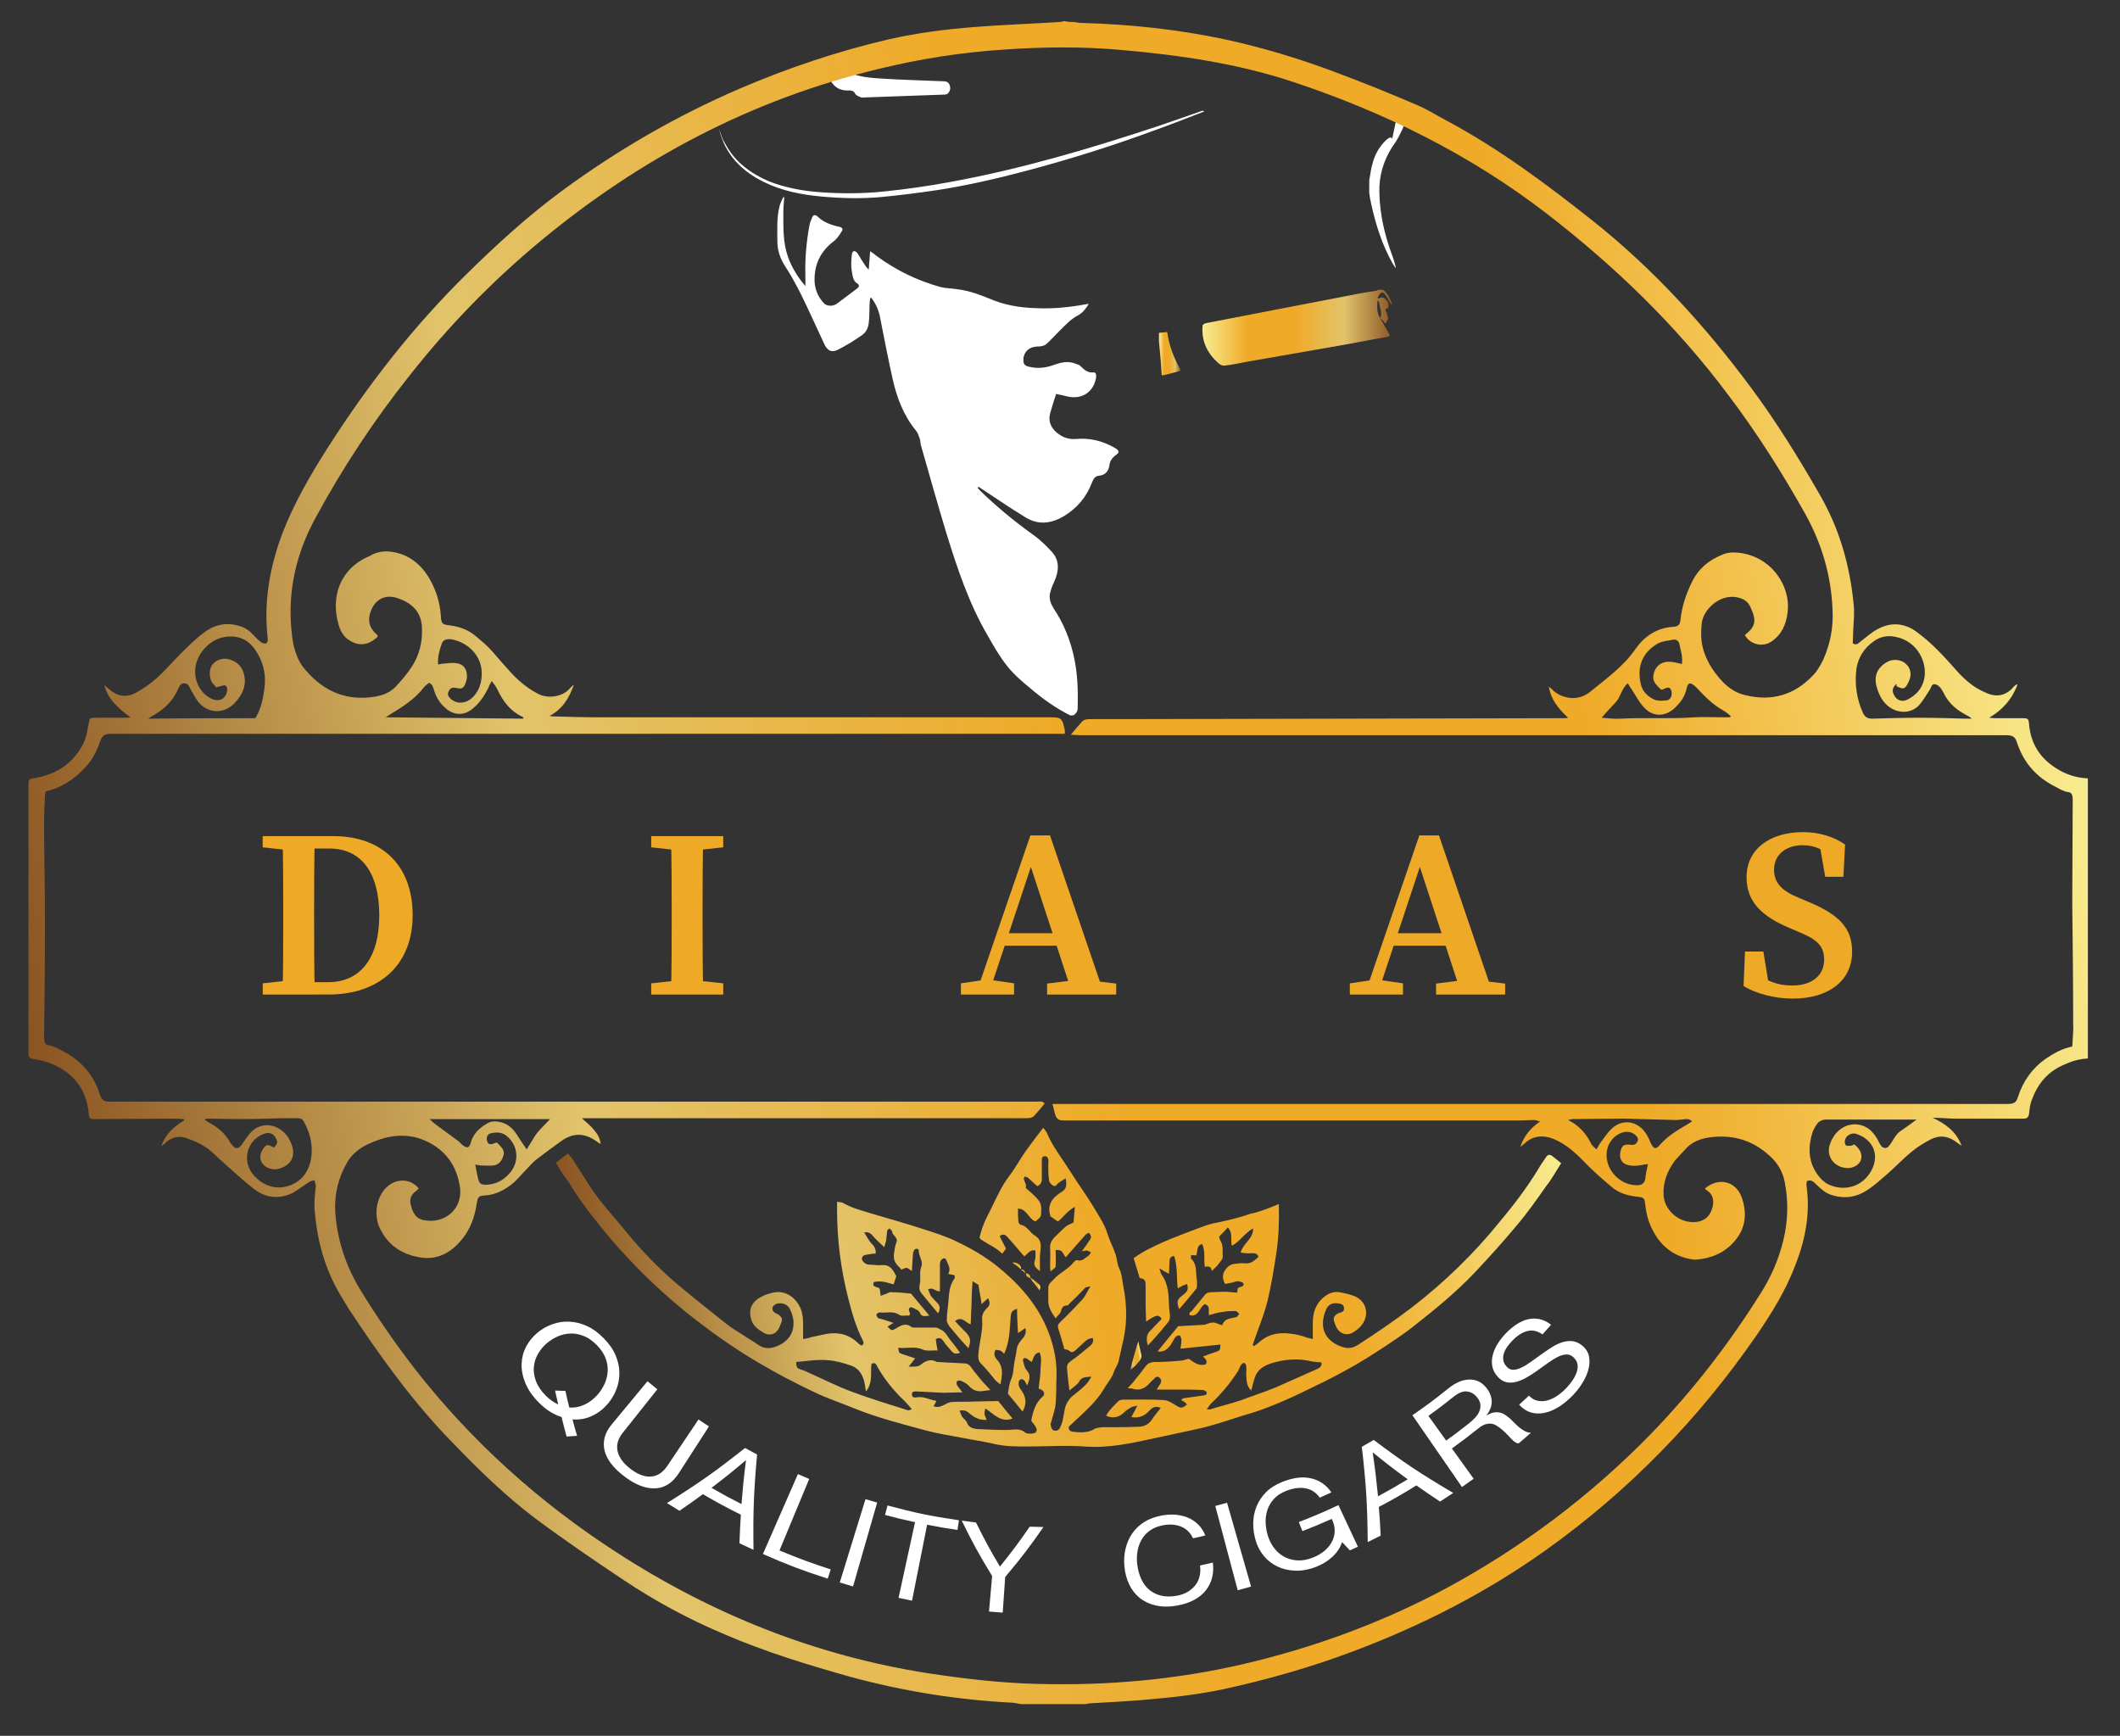 <?xml version="1.0" encoding="UTF-8"?>
<!-- Generator: Adobe Illustrator 25.2.3, SVG Export Plug-In . SVG Version: 6.00 Build 0)  -->
<svg xmlns="http://www.w3.org/2000/svg" xmlns:xlink="http://www.w3.org/1999/xlink" version="1.1" id="Layer_1" x="0px" y="0px" viewBox="0 0 461.7 378" xml:space="preserve">
<rect x="0" y="0" width="461.7" height="378" fill="#333333" stroke="none"/>
<g display="none">
	<g display="inline">
		<path d="M518,469.4c-191.7,0-383.3,0-575,0c0-191.7,0-383.4,0-575.1c191.7,0,383.3,0,575,0C518,86,518,277.7,518,469.4z"></path>
	</g>
</g>
<g>
	<path fill="#FFFFFF" d="M206.8,18.5c-0.2-0.6-0.7-0.8-1.3-0.8c-4.6-0.2-9.1-0.3-13.7-0.6c-3.3-0.2-6.5-0.5-9.2-2.8   c-0.5-0.5-1.1-0.8-1.8-1c-0.8,0.7-1.6,1.3-2.5,1.8c1.1,0.5,1.9,1.2,2.6,2.4c0.7,1.4,1.9,2.2,3.6,2.2c0.7,0,1.4-0.1,1.8,0.8   c0.2,0.3,0.7,0.5,1.2,0.7c0.4,0.1,0.8,0,1.3,0c5.6-0.2,11.3-0.4,16.9-0.6c0.3,0,0.6-0.1,0.8-0.3C206.9,19.8,207.1,19.2,206.8,18.5z   "></path>
	<g>
		<path fill="#FFFFFF" d="M306.1,26.6c0.2-0.5,0.3-1.1,0.5-1.6c-0.7-0.4-1.4-0.8-2-1.3c-0.7,3.1-1.1,5.2-1.4,6.5    c-0.2-0.5-0.9-0.4-2.4,1.5c-1.1,1.4-1.7,3-2.1,4.7c-0.2,0.9-0.3,1.9-0.5,2.8V42c0.1,0.8,0.2,1.5,0.4,2.3c1,4.6,2.4,9,4.7,13.1    c0.2,0.3,0.4,0.6,0.6,0.9h0.1c-0.2-0.8-0.4-1.6-0.7-2.4c-1.7-4.5-2.8-9.1-2.9-14c-0.1-3.6,0.9-6.9,2.8-9.9    C304.4,30.4,305.3,28.5,306.1,26.6z"></path>
	</g>
	
		<linearGradient id="SVGID_1_" gradientUnits="userSpaceOnUse" x1="340.359" y1="683.338" x2="128.077" y2="720.769" gradientTransform="matrix(1 0 0 1 0 -428)">
		<stop offset="3.300223e-03" style="stop-color:#F8EB8F"></stop>
		<stop offset="0.234" style="stop-color:#EFAA28"></stop>
		<stop offset="0.484" style="stop-color:#EFAA28"></stop>
		<stop offset="0.742" style="stop-color:#E2C46B"></stop>
		<stop offset="1" style="stop-color:#8A5422"></stop>
	</linearGradient>
	<path fill="url(#SVGID_1_)" d="M278.5,262.2c0.1,3.5,0,7-0.5,10.4c-0.5,3.5-1.1,7-1.9,10.5c-0.8,3.3-2.2,6.5-3.3,9.8   c0.1,0.1,0.3,0.2,0.4,0.2c0.3-0.3,0.7-0.5,1-0.8c1.9-1.7,4.1-2.2,6.6-1.9c1.3,0.1,2.4,0.4,3.6,0.8c0.4,0.2,0.9,0.2,1.5,0.4   c0-1.2,0-2.3,0-3.4c0-2.3,0.6-4.3,2.5-5.8c1-0.8,2.1-1.2,3.3-1c1.2,0.2,2.4,0.5,3.4,0.9c3.1,1.4,3.2,5.2,0.4,7.3   c-0.3,0.2-0.6,0.4-0.9,0.6c-1.2,0.7-2.7,0.3-3.4-0.9c-0.3-0.5-0.5-1.1-0.7-1.7c-0.2-0.7,0.3-1.4,1.2-1.7c0.6-0.2,1.1-0.3,1-1.1   c-0.1-0.7-0.5-0.9-1.5-1c-1.2-0.1-2,0.4-2.4,1.4c-1.5,3.4-0.6,6.6,3.2,8c1.3,0.5,2.4,0.5,3.7-0.3c4-2.6,8-5.3,11.8-8.2   c7-5.4,13.4-11.6,19-18.5c3.1-3.7,6-7.5,8.5-11.6c0.5-0.9,1.1-1.7,1.7-2.6c0.3-0.5,0.7-0.7,1.3-0.3c0.6,0.5,1.3,1,2,1.6   c-1.1,1.7-2,3.4-3.2,4.9c-2.1,3-4.2,6-6.6,8.8c-2.9,3.5-6,6.9-9.1,10.2c-4,4.2-8.5,7.9-13.1,11.5c-2,1.6-4.1,3-6.2,4.4   c-2.9,1.9-5.7,3.7-8.7,5.3c-3.2,1.8-6.6,3.4-9.9,5c-2.3,1.1-4.6,2.1-6.9,3c-1.8,0.7-3.6,1.3-5.4,1.8c-2.5,0.8-4.9,1.6-7.4,2.3   c-1.7,0.5-3.4,0.8-5.1,1.2c-2.3,0.5-4.6,1-7,1.5c-5,1.1-10,2.2-15.2,1.8c-4.1-0.3-8.3,0-12.4,0c-2.3,0-4.7,0-7-0.5   c-2.4-0.6-4.9-0.9-7.3-1.4c-2.6-0.5-5.3-0.9-7.9-1.6c-5.1-1.4-10.3-2.7-15.3-4.7c-3.1-1.3-6.3-2.3-9.3-3.8c-4-1.9-8-4-11.9-6.3   c-5.6-3.3-10.9-7.1-16-11.2c-6-4.9-11.5-10.3-16.5-16.2c-2.8-3.4-5.6-6.8-7.9-10.5c-0.8-1.4-1.8-2.6-2.7-4c-0.3-0.5-0.6-1-0.9-1.6   c0.8-0.7,1.6-1.3,2.6-2c0.4,0.5,0.8,0.9,1.1,1.4c1.3,2,2.6,4.1,3.9,6.1c1.1,1.6,2.3,3.2,3.6,4.7c1.7,2,3.4,4,5.1,6.1   c3.5,4.1,7.4,8,11.6,11.4c3,2.5,6.1,4.9,9.2,7.4c1.1,0.9,2.4,1.6,3.6,2.4c1,0.7,2.1,1.3,3.1,2c1.3,1,2.6,1.1,4.2,0.5   c2.8-1.1,3.9-3.2,3.7-5.6c-0.1-0.8-0.3-1.6-0.7-2.4c-0.5-1.1-1.6-1.6-2.9-1.3c-0.3,0.1-0.8,0.4-0.9,0.7c-0.2,0.5,0,1,0.5,1.3   c0.4,0.2,0.9,0.4,1.2,0.8c0.7,0.7,0,1.5-0.2,2.2c-0.7,1.7-2.2,2.2-3.7,1.2c-1-0.6-2-1.3-2.4-2.5c-1-2.8,0.4-4.5,2.7-5.5   c0.6-0.3,1.3-0.4,1.9-0.6c2.6-0.6,4.9,0.9,6,3.3c0.7,1.6,0.6,3.2,0.6,4.9c0,0.6,0,1.1,0,1.9c0.7-0.1,1.2-0.2,1.7-0.4   c1.1-0.2,2.2-0.5,3.3-0.7c2.7-0.5,5,0.1,7,2c0.1,0.1,0.3,0.3,0.5,0.4c0.1,0.1,0.2,0,0.3,0.1c0.5-0.3,0.4-0.7,0.2-1.1   c-1.5-3-2.4-6.1-3.2-9.3c-1.6-6.3-2.4-12.7-2.4-19.2c0-0.5,0-1,0-1.7c0.5,0.1,0.9,0.1,1.2,0.2c2,1.2,4.2,1.7,6.4,2.4   c3.7,1.1,7.3,2.1,11,3.3c2.5,0.8,5.1,1.6,7.5,2.8c3,1.4,5.9,3.1,8.6,5.2c4.5,3.6,8.4,7.8,10.8,13.2c1.5,3.4,2.4,7,2.3,10.8   c-0.1,2,0,4.1-0.2,6.1c-0.1,1.3-0.6,2.5-0.9,3.8c-0.1,0.3-0.2,0.5-0.2,0.7c0.1,0.4,0.2,1,0.5,1.2c0.5,0.3,1.2,0.2,1.5-0.4   s0.6-1.3,0.7-2c0.3-1.4,0.3-2.8,1.2-4c0.3-0.4,0.5-0.7,0.9-1c1-0.8,2-1.6,2.9-2.5c0.4-0.4,0.7-0.9,1.2-1.7c-1.3,0.1-2.1,0-2.7,1.1   c-0.4,0.7-1.3,1.2-2.1,1.9c-0.2-1.7-0.4-3.2-0.5-4.7c-0.1-0.7,0.1-1.2,0.8-1.7c1.5-1,2.8-2.2,4.2-3.3c0.5-0.4,0.8-1,0.6-1.7   c-0.8,0-1.4,0.4-1.9,0.9c-0.6,0.6-1.2,1.1-1.8,1.7c-0.5,0.4-0.9,0.7-1.5,0.1c-0.2-0.2-0.7-0.2-1-0.3c-0.4-1.4-0.8-2.9-1.3-4.4   c-0.2-0.6-0.1-1,0.4-1.5c1.7-1.6,3.3-3.3,4.9-5c0.6-0.7,1-1.7,1.7-2.8c-0.6,0.2-1,0.2-1.1,0.3c-1.1,1.1-2.2,2.3-3.4,3.4   c-0.2,0.2-0.4,0.5-0.5,0.5c-1-0.1-1.3,0.6-1.5,1.4c-0.2,0.5-0.7,0.8-1.1,1.4c-0.9-1.3-1.6-2.4-1.6-3.8c0-0.9,0-1.9,0-2.8   s0.6-1.3,1.2-1.9c1.3-1.5,3.2-2.2,4.4-3.8c0.1-0.2,0.5-0.4,0.7-0.4c1.1,0.4,1.7-0.5,2.4-0.9c0.3-0.2,0.4-0.5,0.6-0.8   c-0.3-0.1-0.6-0.3-0.9-0.4c-0.2,0-0.5,0.1-1.1,0.2c0.7-1,1.2-1.6,1.6-2.3c0.2-0.2,0.4-0.5,0.4-0.8s-0.2-0.7-0.4-0.9   c-0.1-0.1-0.6,0.2-0.8,0.4c-1.4,1.6-2.8,3.2-4.3,4.9c-0.4-0.5-0.6-1.1-1-1.4c-0.3-0.2-0.8-0.2-1.2-0.2c0,1.3,0.1,2.5,0,3.6   c0,0.3-0.6,0.6-1.1,1.1c-0.1-0.6-0.1-1-0.1-1.4c0-1.2,0.1-2.4,0-3.6c-0.1-1,0.3-1.8,1-2.5c0.8-0.8,1.6-1.6,2.4-2.3   c0.5-0.4,1.2-0.6,1.7-0.9c0.1-1,0.2-2.1,0.3-3.4c-1.7,0.9-2.5,2.3-3.7,3.2c-0.5-0.3-1-0.7-1.7-1.2c0.1,0.2,0.1,0.2,0.1,0.1   c-0.9-2.6,0.5-4.2,2.5-5.4c1.1-0.7,1-1.6,0.8-2.9c-0.6,0.4-1.2,0.7-1.7,1.1c-0.3,0.3-0.5,0.8-1,0.5c-0.4-0.2-0.8-0.6-0.9-1   c-0.2-1.2-0.2-2.4-0.2-3.5c0-0.4,0.1-0.8,0-1.2s-0.3-0.8-0.9-0.7c-0.5,0.1-0.5,0.5-0.5,1c0,1.3,0,2.7,0,4c0,0.7-0.3,1.2-1,1.5   c-0.7-0.6-1.4-1.3-2.1-1.9c-0.2-0.1-0.4-0.1-0.7-0.2c0,0.2-0.2,0.5-0.1,0.7c0.1,0.3,0.3,0.6,0.4,1c0.1,0.3,0,0.7,0,0.8   c1.2,1.1,2.3,1.9,3,3c0.5,0.8,0.4,2,0.3,3c-0.1,0.5-0.8,0.9-1.2,1.3c-1.6-0.7-1.9-2.8-3.8-2.8c0,0.9,0,1.9,0.1,2.8   c0,0.3,0.3,0.7,0.5,0.7c1,0.2,1.5,0.9,2.2,1.6c0.2,0.3,0.5,0.5,0.8,0.7c1.3,0.8,1.5,1.8,1.3,3.3c-0.2,1.4-0.1,2.9-0.1,4.5   c-1-0.7-1.5-1.3-1.1-2.4c0.2-0.7,0.1-1.4,0.1-2.1c-0.9-0.1-0.9-0.1-2.4,1.3c-1.2-1.3-2.3-2.7-3.5-4c-0.5-0.6-1-1.1-1.9-0.4   c0.5,0.9,0.9,1.8,1.4,2.7c-0.2,0.3-0.5,0.7-0.8,1.1c-0.5-0.4-0.9-0.8-1.4-1.1c-0.9-0.6-1.9-1.1-2.8-1.7c-1-0.6-0.8-0.6-0.5-1.7   c0.5-2,1.5-3.8,2.4-5.6c1.1-2.3,2.2-4.7,3.8-6.8c1.3-1.7,2.3-3.6,3.5-5.3s2.5-3.4,3.9-5.2c0.3,0.4,0.6,0.7,0.8,1.1   c1.2,2.9,3.2,5.4,4.9,8.1s3.6,5.3,5.3,8.1c1.1,1.9,2.4,3.7,3,5.8c0.5,1.6,1.3,3,1.8,4.6c0.3,0.9,0.3,2,0.7,2.8   c0.7,1.4,0.7,2.9,1,4.3c0.7,3.7,0.8,7.5,0,11.2c-0.4,1.6-0.7,3.3-1.1,4.9c-0.2,0.8-0.7,1.4-1,2.2c-0.4,1.4-1.5,2.5-2.2,3.8   c-1.8,3-4.5,5.2-7,7.6c-0.3,0.3-0.8,0.5-0.6,1.1c0.2,0.5,0.7,0.6,1.1,0.6c1.6,0.2,3.2,0.2,4.6-0.7c0.4-0.2,1-0.2,1.5-0.3   c2.6,0,5.3,0,7.9-0.1c1.2,0,2.3-0.5,3-1.6c0.5-0.8,1.2-1.6,1.9-2.5c-1-0.5-1.8-0.1-2.3,0.4c-1.1,1.3-2.4,1.9-4.1,1.6   c0.4-0.7,0.7-1.4,1.3-2.5c-0.7,0.2-1.1,0.2-1.4,0.4c-0.5,0.3-1,0.6-1.4,1c-1.1,1.1-2.4,1.5-4,0.8c0.7-1.3,1.7-2.2,2.7-3.2   c0.2-0.2,0.7-0.3,1-0.3c3,0,6-0.1,9,0.1c0.9,0.1,1.8,0.7,2.6,1.2c1,0.6,1.2,0.6,2.3-0.2c-0.3-0.5-0.6-0.7-1.3-1   c0.2-0.1,0.3-0.3,0.5-0.4c1.4-0.2,2.9-0.4,4.3-0.6c0.5-0.1,0.9-0.1,0.8-0.7c-0.1-0.2-0.5-0.5-0.8-0.5c-1.9-0.1-3.8-0.1-5.7-0.1   c-1.4,0-2.8,0-4.4,0c0.3-0.5,0.5-0.8,0.7-1.1c0.4-0.5,0.4-1.1-0.1-1.5c-0.4-0.4-0.9-0.1-1.2,0.3c-0.3,0.3-0.7,0.6-1,1   c-1,1.1-2.2,1.6-3.7,1.1c-0.2-0.1-0.5,0-1-0.1c0.6-0.7,1.1-1.1,1.5-1.7c0.9-1.1,1.7-2.1,2.5-3.2c0.4-0.5,0.9-0.7,1.6-0.8   c2,0,4-0.1,6-0.3c0.5,0,1.1-0.3,1.7-0.4c1.1,0.7,2.1,1.7,3.7,1.2c0.4-0.6,0.1-1.1-0.6-1.7c1-0.4,1.9-0.7,2.8-1s0.9-0.3,1-1.6   c-2.9,0.3-5.8,0.6-8.7,0.9c0.1-0.7,0.2-1.4,0.2-2c0-0.3-0.3-0.9-0.4-0.9c-0.4,0-0.8,0.2-1,0.5c-0.4,0.6-0.7,1.3-1.1,1.8   c-0.6,0.7-1.3,1.4-2.7,1.2c1.6-2,3.1-3.8,4.5-5.5c1.9-0.1,3.7-0.2,5.5-0.3c0.1,0,0.1,0,0.2,0c0.6-0.2,1.3-0.5,1.9-0.5   s1.2,0.4,2,0.6c0.3-1.2,1.3-1.4,2.2-1.6c0.3-0.1,0.7-0.1,0.9-0.2c0.3-0.2,0.4-0.5,0.6-0.7c-0.3-0.2-0.5-0.6-0.8-0.6   c-0.9,0-1.9,0-2.8,0.2c-1,0.1-2,0.4-3,0.7c-0.2-0.9,0.4-2-0.9-2.4c-1.2,0.6-1.3,2.9-3.3,2.4c-0.3-0.7,0.4-0.7,0.6-1.1   c0.9-1.1,1.8-2.2,2.7-3.3c0.4-0.5,0.9-0.6,1.5-0.6c0.8,0,1.6-0.1,2.5-0.1c1,0,1.9,0.1,3,0.2c0.1-0.3,0.1-0.7,0.2-1   c0.1-0.1,0.3-0.1,0.4-0.2c0.5-0.1,1-0.3,0.8-0.8c-0.1-0.3-0.7-0.4-1.2-0.5c-0.4,0-0.8,0.2-1.2,0.3c-0.5,0.1-1.1,0.2-1.6,0.3   c-0.9-1.6-0.4-2.8,0.7-3.8c0.2-0.2,0.6-0.4,0.9-0.5c0.9-0.1,1.8-0.3,2.6-0.2c1.4,0.2,2.2-0.6,3.1-1.4c-0.3-0.7-0.7-0.8-1.4-0.8   c-0.8,0.1-1.6,0-2.5-0.1c0.5-2.1,2.8-3,2.7-5.3c-1.8,1-2.8,2.8-4.6,3.8c-0.4-1.2,0.3-2.8-0.9-4c-0.6,0.7-1.2,1.3-1.9,2   c0.1,0.2,0.1,0.6,0.3,0.9c0.7,1.1,0.4,2.3,0.5,3.5c0,0.5-0.5,1-0.8,1.4c-0.4,0.6-1,1.1-1.6,1.7c-0.1-1.1-0.8-1.1-1.5-0.9   c-0.3-1.7,0.2-3.4-0.6-5c-1.3,0.3-0.9,1.6-1.3,2.5c-0.3,0-0.6-0.1-1.1-0.1c0,0.4-0.1,0.8,0.1,0.9c1.2,1.2,0.9,2.8,1.1,4.2   c0.1,0.4,0.1,0.8,0.1,1.2c0,0.4,0,0.9-0.2,1.1c-1.2,1.5-2.4,2.9-3.7,4.4c-0.6-1.8-0.5-2.1,1.1-3.3c0.7-0.6,1-1.1,0.6-2.2   c-0.4,0.2-0.7,0.3-1,0.4c-0.3,0.2-0.6,0.3-1,0.6c-0.3-2.4,0-4.8-0.8-7.1c-0.8,0.1-1,0.6-1,1.2c0,0.8-0.1,1.6-0.1,2.7   c-0.8-0.4-1.3-0.7-2.1-1.2c0.2,0.7,0.3,1.1,0.5,1.4c1.5,2.1,1.5,4.4,1.6,6.8c0,0.8,0.2,1.5,0.2,2.3c0,0.4-0.1,0.9-0.3,1.1   c-1.1,1.4-2.2,2.7-3.4,4c-0.3,0.4-0.7,0.7-1.1,1.2c-0.4-1.3-0.4-2.4,0.6-3.3c0.8-0.8,1.6-1.7,2.4-2.5c-0.7-1-1.2-0.9-3.4,0.6   c0-1.2-0.1-2.3-0.1-3.4c0-1.5,0-3,0-4.5c0-1.2-0.3-1.4-1.3-1.6c-0.4-1.4-0.9-2.9-1.3-4.3c2-1.5,4.2-2.5,6.4-3.5c2-0.9,4-1.6,6-2.4   c2-0.7,3.9-1.6,6-1.9c2.4-0.5,4.8-1.1,7.1-1.9C274.4,263.9,276.3,263.1,278.5,262.2z M193.3,288.9c0.9,0.9,0.9,0.9,1.8,0.4   c1-0.6,2.1-1.3,3.3-0.4c0.2,0.2,0.6,0.2,0.9,0.2c1.5,0,3,0,4.5,0c0.4,0,0.7,0.3,1,0.4c1.2,0.5,1.6,1.7,2.4,2.6   c0.7,0.8,1.2,1.6,1.9,2.5c-0.7,0.2-1.2,0.3-1.7-0.2c-0.7-0.8-1.4-1.5-1.9-2.3c-0.5-0.7-0.9-0.9-1.7-0.5c0.1,0.8,0.2,1.6,0.4,2.5   c-1.1-0.1-2.3,0.2-3.2-0.2c-1.8-0.8-3.5-0.2-5.4-0.4c0.2,1.1,0.2,1.1,0.7,1.3c1,0.3,2,0.7,3,1c-0.5,0.6-0.9,1.2-1.4,1.8   c1,0,2,0.1,2.6-0.4c1.2-1,2.3-1.3,3.6-0.6c0,0,0.1,0,0.2,0c1.9,0.1,3.8,0.2,5.7,0.3c0.6,0,1,0.2,1.4,0.7c0.8,1.2,1.8,2.3,2.7,3.4   c0.5,0.5,1,1.1,1.6,1.7c-0.6,0.1-1,0.1-1.4,0.2c-1.2,0.2-2.2,0-3.1-0.9c-0.5-0.6-1.2-1-1.9-1.3c-0.2-0.1-0.7-0.1-0.9,0.1   c-0.1,0.1-0.1,0.6,0,0.8c0.3,0.5,0.7,0.9,1.2,1.6c-1.6,0-2.9,0.1-4.2,0.1c-2-0.1-3.9-0.2-5.9-0.3c-0.4,0-0.9,0-0.9,0.6   c0,0.7,0.5,0.8,1,0.7c1.5-0.3,2.7,0.5,4.1,0.7c0.1,0,0.2,0.2,0.2,0.2c-0.2,0.4-0.4,0.7-0.6,1c0.9,0.4,1.5,0.1,2.2-0.2   c0.6-0.3,1.2-0.7,1.9-0.7c1.6-0.1,3.3,0,4.9-0.1c1.6,0,3.3-0.1,5.1-0.1c1,1.2,2,2.5,3.1,3.8c-2.5,1-4.1-1-5.9-2.2   c-0.3,1.2-0.3,1.2,0.3,2.5c-1.4,0.1-2.5-0.4-3.5-1.2c-0.6-0.5-1.2-1.1-2.4-0.8c0.2,0.5,0.3,1,0.6,1.4s0.8,0.7,1,1.2   c0.4,1.1,1.3,1.3,2.2,1.4c2.2,0.1,4.3,0.2,6.5,0.2c1.4,0,2.8-0.5,4,0.6c0.3,0.2,0.8,0.2,1.2,0.2c1.2,0,1.6-0.6,1-1.6   c-0.3-0.5-0.9-1-0.9-1.3c0.4-2,0.9-3.8,2.5-5.2c0.7-0.6,0.1-1.5-0.9-1.7c0.1-1.3,0.4-2.6,0.4-4c0-1.3,0.4-2.6-0.2-3.9   c-1.2,0.2-1.3,1.2-1.7,2.1c-0.5-0.3-0.8-0.6-1.2-0.8c-0.4-0.2-0.8,0.1-0.7,0.5c0.2,0.7,0.3,1.6,0.8,2.1c0.9,1,0.7,1.9,0.1,3.3   c-0.2-0.4-0.4-0.7-0.5-0.9c-0.3-0.5-0.9-0.6-1.2-0.2c-0.2,0.3-0.2,0.8-0.1,1.2c0.1,0.4,0.4,0.8,0.7,1.2c0.9,1.4,1,2.8,0.1,4.4   c-1.1-1.4-2.2-2.7-3.2-3.9c0.2-1.1,0.3-2.2,0.7-3.1s0.5-1.9,0.6-2.9c0.1-1.2,0.5-2.3,0.6-3.5c0.1-1,0.6-1.7,1.2-2.4   c0.6-0.6,1-1.4,0.7-2.4c-0.5,0.4-1,0.7-1.6,1.1c-0.1-1.9-0.2-3.6-0.2-5.3c-1.1,0.4-1.3,0.7-1.4,1.9c-0.2,2.6-0.2,5.3-1.4,7.9   c-0.3-0.2-0.5-0.6-0.9-0.7c-0.3-0.1-0.9-0.2-1-0.1c-0.2,0.3-0.3,0.8-0.2,1.1c0.1,0.5,0.4,0.9,0.8,1.3c1.2,1.6,0.8,3.2,0.5,5.1   c-0.5-0.4-0.8-0.6-1.1-0.9c-1-1.2-1.9-2.4-3-3.5c-0.8-0.7-0.8-1.5-0.7-2.4c0.2-2.5,1-4.9,0.8-7.4c-0.1-1,0.4-1.8,1.1-2.5   c0.7-0.6,0.6-1.2,0.2-2.1c-0.6,0.5-1,0.9-1.4,1.3c-0.2-1.4-0.5-2.7-0.7-4.2c-0.3-0.2-0.7-0.4-1.3-0.8c-0.1,1.7-0.2,3.3-0.2,4.8   c-0.1,1.5-0.1,3-0.2,4.6c-1.2-0.4-1.9-1.9-3.4-0.7c0.8,0.9,1.6,1.7,2.4,2.5c1,1.1,1.1,1.8,0.5,3.4c-1.4-1.5-2.7-3-4-4.6   c-0.3-0.4-0.7-1-0.7-1.5c0-1.2,0.2-2.4,0.3-3.5c0.2-1.9,0.1-3.9,1.4-5.6c0.1-0.1,0-0.4,0-0.7c-0.5-0.1-0.9-0.2-1.4-0.3   c0.7-1.2-0.1-2.1-0.4-3c0-0.2-0.4-0.4-0.6-0.4c-0.2,0.1-0.5,0.3-0.6,0.5s-0.2,0.5-0.2,0.7c0,1.2,0,2.4,0,3.6c0,0.8,0,1.6,0,2.4   c-1,0.1-1.5-1-2.6-0.4c0.3,0.5,0.4,1.1,0.7,1.5c0.4,0.5,0.8,0.9,1.3,1.4c0.7,0.7,0.7,1.4,0.2,2.3c-1.2-1.4-2.3-2.8-3.4-4.1   c-0.6-0.7-0.8-1.2-0.6-2.2c0.3-1.2-0.1-2.6,0.3-3.7c0.6-1.4-0.6-2.4-0.5-3.7c0-0.4-0.7-0.5-1-0.1c-0.2,0.4-0.3,0.9-0.3,1.3   c-0.1,1-0.1,2-0.2,3.3c-0.6-0.4-0.9-0.7-1.2-0.7s-0.7,0.2-1.1,0.4c-0.1-0.2-0.3-0.4-0.4-0.5c-0.9-0.8-1.4-1.7-1.2-3   c0.1-0.8,0.2-1.6,0.5-2.4c0.5-1.1-0.8-1.5-0.9-2.3c0-0.1,0-0.1,0-0.2c-0.2-0.2-0.4-0.4-0.6-0.6c-0.2,0.2-0.5,0.4-0.5,0.6   c-0.1,0.7-0.1,1.3-0.2,2c-0.1,0.4-0.2,0.8-0.4,1.5c-0.9-0.8-1.5-1.4-2.1-2s-1-1.5-2.3-1.2c0.6,0.9,1,1.8,1.7,2.5   c0.6,0.6,0.9,1.2,0.8,2.1c-0.4,0-0.7,0-1.1,0.1c-0.5,0.1-1,0.1-1.5,0.3c-0.2,0.1-0.4,0.5-0.4,0.7c0,0.6,0.9,1.3,1.5,1.3   c1,0,1.9,0.2,2.9,0.1c1.3-0.1,2,0.5,2.6,1.5c0.2,0.4,0.4,0.7,0.5,0.9c-0.2,0.7-0.4,1.2-0.6,1.8c-1.4-0.4-2.8-0.9-4.3-0.5   c-0.5,1.3,1,0.9,1.3,1.5c0.1,0.5,0.1,0.9,0.2,1.5c0.4-0.2,0.8-0.3,1.1-0.4c0.4-0.2,0.9-0.5,1.3-0.4c1.5,0,3,0.2,4.2,0.3   c1.4,1.7,2.7,3.2,4,4.8c-0.9,0.1-1.7,0.4-2.1-0.7c-0.1-0.2-0.4-0.5-0.7-0.6c-0.4-0.2-1-0.6-1.3-0.5c-0.7,0.3-0.2,0.9-0.1,1.4   c0,0.1-0.1,0.2-0.2,0.4c-0.7-0.1-1.7,0.2-2.2-0.2c-1.4-0.9-2.8-0.3-4.2-0.5c-0.2,0-0.6,0.2-0.7,0.4c-0.1,0.2,0.1,0.6,0.3,0.8   c0.3,0.2,0.7,0.2,1,0.3c0.7,0.2,1.5,0.5,2.4,0.8C194,288.4,193.6,288.7,193.3,288.9z M173.4,296.6c0,0.9,0.1,1.3,0.7,1.5   c0.4,0.2,0.9,0.3,1.3,0.5c3.4,1.5,6.7,3.2,10.2,4.5c4,1.5,8,2.7,12.1,4c0.2,0.1,0.4-0.1,0.9-0.2c-0.6-0.7-1-1.2-1.5-1.7   c-2.4-2.3-4.6-4.9-6.2-7.9c-0.2-0.4-0.5-0.6-1.1-0.3c-0.3,1.8,0.4,4-1.2,6c-0.1-0.6-0.2-0.9-0.2-1.2c-0.3-2-1.1-3.7-3-4.4   c-1.7-0.6-3.5-1.1-5.2-1.2C178,296,175.7,296.4,173.4,296.6z M262.8,306.9c0.5,0,0.7,0,0.8,0c1.9-0.6,3.9-1.1,5.8-1.7   c1.1-0.3,2.2-0.8,3.4-1.2c1.7-0.6,3.4-1.2,5.1-1.9c3-1.3,6-2.7,9-4c0.6-0.3,1-0.6,0.9-1.4c-0.7-0.1-1.3-0.1-2-0.2   c-3.1-0.8-6.1-0.5-9,0.4c-1.5,0.5-2.9,1.3-3.5,3c-0.3,0.9-0.5,1.8-0.8,2.9c-1.1-1-1-2.3-1.1-3.5c0-0.6,0.1-1.2,0-1.9   c0-0.2-0.3-0.6-0.4-0.6c-0.3,0-0.6,0.2-0.7,0.4c-0.3,0.4-0.4,0.9-0.7,1.4c-1.6,2.5-3.5,4.8-5.7,6.9   C263.5,305.8,263.3,306.3,262.8,306.9z"></path>
	
		<linearGradient id="SVGID_2_" gradientUnits="userSpaceOnUse" x1="248.496" y1="722.986" x2="245.586" y2="723.499" gradientTransform="matrix(1 0 0 1 0 -428)">
		<stop offset="3.300223e-03" style="stop-color:#F8EB8F"></stop>
		<stop offset="0.234" style="stop-color:#EFAA28"></stop>
		<stop offset="0.484" style="stop-color:#EFAA28"></stop>
		<stop offset="0.742" style="stop-color:#E2C46B"></stop>
		<stop offset="1" style="stop-color:#8A5422"></stop>
	</linearGradient>
	<path fill="url(#SVGID_2_)" d="M247.9,292.1c0.2,1.1,0.5,2.1,0.7,3.1c0,0.3-0.1,0.7-0.3,1c-0.6,0.8-1.3,1.5-2.2,2.2   C246.7,296.3,247.2,294.2,247.9,292.1z"></path>
	
		<linearGradient id="SVGID_3_" gradientUnits="userSpaceOnUse" x1="226.359" y1="707.43" x2="224.512" y2="707.755" gradientTransform="matrix(1 0 0 1 0 -428)">
		<stop offset="3.300223e-03" style="stop-color:#F8EB8F"></stop>
		<stop offset="0.234" style="stop-color:#EFAA28"></stop>
		<stop offset="0.484" style="stop-color:#EFAA28"></stop>
		<stop offset="0.742" style="stop-color:#E2C46B"></stop>
		<stop offset="1" style="stop-color:#8A5422"></stop>
	</linearGradient>
	<path fill="url(#SVGID_3_)" d="M224.4,278.2c0.7,0.5,1.4,1,2,1.6c0.2,0.2,0.2,0.7,0,1.2c-0.7-0.9-1.4-1.8-2.1-2.7   C224.3,278.3,224.3,278.2,224.4,278.2z"></path>
	
		<linearGradient id="SVGID_4_" gradientUnits="userSpaceOnUse" x1="222.223" y1="703.505" x2="220.507" y2="703.807" gradientTransform="matrix(1 0 0 1 0 -428)">
		<stop offset="3.300223e-03" style="stop-color:#F8EB8F"></stop>
		<stop offset="0.234" style="stop-color:#EFAA28"></stop>
		<stop offset="0.484" style="stop-color:#EFAA28"></stop>
		<stop offset="0.742" style="stop-color:#E2C46B"></stop>
		<stop offset="1" style="stop-color:#8A5422"></stop>
	</linearGradient>
	<path fill="url(#SVGID_4_)" d="M222.4,276.4c-0.6-0.5-1.2-0.9-2-1.5C221.7,274.9,222.3,275.4,222.4,276.4L222.4,276.4z"></path>
	
		<linearGradient id="SVGID_5_" gradientUnits="userSpaceOnUse" x1="223.321" y1="704.84" x2="222.438" y2="704.996" gradientTransform="matrix(1 0 0 1 0 -428)">
		<stop offset="3.300223e-03" style="stop-color:#F8EB8F"></stop>
		<stop offset="0.234" style="stop-color:#EFAA28"></stop>
		<stop offset="0.484" style="stop-color:#EFAA28"></stop>
		<stop offset="0.742" style="stop-color:#E2C46B"></stop>
		<stop offset="1" style="stop-color:#8A5422"></stop>
	</linearGradient>
	<path fill="url(#SVGID_5_)" d="M222.3,276.5c0.7-0.2,0.9,0.3,1,0.9l0,0C223.1,277,222.7,276.7,222.3,276.5   C222.4,276.4,222.3,276.5,222.3,276.5z"></path>
	
		<linearGradient id="SVGID_6_" gradientUnits="userSpaceOnUse" x1="224.298" y1="705.721" x2="223.453" y2="705.87" gradientTransform="matrix(1 0 0 1 0 -428)">
		<stop offset="3.300223e-03" style="stop-color:#F8EB8F"></stop>
		<stop offset="0.234" style="stop-color:#EFAA28"></stop>
		<stop offset="0.484" style="stop-color:#EFAA28"></stop>
		<stop offset="0.742" style="stop-color:#E2C46B"></stop>
		<stop offset="1" style="stop-color:#8A5422"></stop>
	</linearGradient>
	<path fill="url(#SVGID_6_)" d="M223.4,277.3c0.6,0,0.9,0.3,1,0.9l-0.1,0.1C223.8,278.1,223.3,277.9,223.4,277.3L223.4,277.3z"></path>
	
		<linearGradient id="SVGID_7_" gradientUnits="userSpaceOnUse" x1="451.117" y1="577.182" x2="5.849" y2="655.695" gradientTransform="matrix(1 0 0 1 0 -428)">
		<stop offset="3.300223e-03" style="stop-color:#F8EB8F"></stop>
		<stop offset="0.234" style="stop-color:#EFAA28"></stop>
		<stop offset="0.484" style="stop-color:#EFAA28"></stop>
		<stop offset="0.742" style="stop-color:#E2C46B"></stop>
		<stop offset="1" style="stop-color:#8A5422"></stop>
	</linearGradient>
	<path fill="url(#SVGID_7_)" d="M91.2,258.8c-0.2,0.2-0.4,0.4-0.5,0.5c-1.2,0.8-1.6,1.9-1.2,3.2c0.4,1.5,1,2.9,2.8,3.2   c4.4,0.9,8.4-2.3,7.9-6.9c-0.6-4.8-3.1-8.4-7.6-10.4c-4.1-1.8-8.1-1.2-12.1,0.6c-2.1,0.9-3.9,2.3-5,4.3c-1.8,3.2-2.7,6.7-2.5,10.5   c0.4,6,2.2,11.6,5.3,16.8c3.7,6.1,7.8,12,12.2,17.7c12.3,15.7,27,28.9,43.7,39.7c20.8,13.5,43.5,22.6,68.1,26.4   c7.9,1.2,15.7,2.1,23.7,2.3c15.1,0.4,30-0.9,44.7-4.3c15.4-3.6,30.2-9,44.2-16.5c16.5-8.9,31.4-20.1,44.6-33.6   c9.1-9.4,17-19.6,23.9-30.6c2.3-3.6,4-7.5,5-11.7s1.1-8.3,0.3-12.5c-0.4-2.3-1.6-4.3-3.3-5.8c-3.8-3.5-8.2-4.7-13.2-4   c-2,0.3-3.8,1-5.2,2.6c-0.7,0.8-1.5,1.6-2.2,2.4c-1.7,2.3-2.7,4.8-2.5,7.7c0.3,3.6,4.1,6.4,7.7,5.6c1.7-0.4,2.6-1.6,3-3.3   c0.3-1.4,0-2.7-1.3-3.5c-0.2-0.1-0.3-0.3-0.4-0.4c3-2.5,6.7-1.6,8,1.9c1.1,3.1,1,6.2-1,8.9c-2.2,3-5.3,4.4-8.9,4.7   c-0.2,0-0.3,0-0.5,0c-3.9-0.5-6.8-2.5-8.7-5.9c-1.1-1.9-1.7-4-1.9-6.2c-0.2-1.4-0.3-1.4-1.7-1.6c-2.1-0.2-4.1-0.8-5.7-2.2   c-1.9-1.6-3.7-3.2-5.4-4.9c-2.1-2.2-4.3-4.3-7.2-5.5c-2.3-0.9-4.5-0.7-6.4,1.1c-0.2,0.2-0.4,0.3-0.8,0.7c0.8-2.5,2.2-4.1,4.3-5.6   c-0.7-0.2-1.1-0.3-1.4-0.3c-1,0-2,0.1-2.9,0.1c-32.1,0-64.1,0-96.2,0c-1.1,0-2.3,0-3.4,0c-0.8,0-1.3-0.3-1.6-1   c-0.3-0.8-0.4-1.6-0.7-2.6c1.7,0,3.2,0,4.7,0c18.5,0,37.1,0,55.6,0c43.4,0,86.9,0,130.3,0c5.8,0,11.5,0,17.3,0c1.6,0,2-0.3,2.4-1.6   c1.1-3.4,3.1-6.2,6.1-8.3c1.8-1.2,3.6-2.2,5.7-2.6c0.1-1.9,0.3-3.6,0.2-5.4c0-8.6-0.1-17.1-0.2-25.7c0-7.6,0.1-15.1,0.1-22.7   c0-0.7-0.1-1.5-0.9-1.6c-1-0.1-1.8-0.6-2.7-1.1c-4.1-2-7-5.1-8.5-9.6c-0.4-1.3-0.9-1.7-2.4-1.7c-0.6,0-1.1,0-1.7,0   c-27.8,0-55.6,0-83.4,0c-34.9,0-69.9,0-104.8,0c-4,0-8,0-12,0c-0.5,0-1.1-0.1-1.8-0.1c0.9-1.1,1.6-1.9,2.3-2.7   c0.5-0.6,1.1-0.7,1.8-0.7c2.1,0,4.3,0,6.4,0c32.1-0.1,64.2-0.1,96.4-0.2c0.5,0,1,0,1.4-0.1c-2-1.9-3.7-3.8-4.2-6.8   c0.5,0.4,0.8,0.7,1.1,1c1.1,0.9,2.4,1.4,3.8,1.5c1.7,0.1,3.1-0.5,4.3-1.5c3.4-2.8,7.1-5.4,9.7-9.2c1.9-2.7,4.6-4.6,8.2-4.8   c1.2-0.1,1.5-0.5,1.6-1.7c0.3-2.8,1.2-5.4,2.4-7.9c1.4-3,3.8-5,6.9-6.2c0.7-0.3,1.5-0.4,2.3-0.4c7.7,0.2,12.5,7,11.7,13.1   c-0.3,2.6-1.3,4.8-3.5,6.3c-1.9,1.3-4.6,0.7-5.8-1.4c0.3-0.3,0.6-0.5,0.9-0.8c1.1-1,1.4-2.2,1-3.5c-0.1-0.5-0.4-1.1-0.6-1.6   c-0.6-1.6-1.9-2.2-3.5-2.4c-3.5-0.4-6.9,2.8-7.2,5.8c-0.1,1.3-0.2,2.7,0,4c0.5,3.4,2.3,6.3,4.7,8.8c1.4,1.4,3,2.4,4.9,2.8   c5.7,1.4,10.7-0.1,14.7-4.4c0.9-0.9,1.6-2.2,2.2-3.4c1.5-3.4,2.2-7,2-10.8c-0.3-7.4-2.3-14.3-5.9-20.8   c-5.1-9.1-10.6-17.8-16.9-26.1c-11.3-15.1-24.7-28-39.6-39.5c-16.8-12.9-35.5-22.1-55.5-28.7c-11.9-3.9-24.3-5.7-36.8-6.8   c-8.6-0.8-17.2-0.7-25.8-0.1c-9.2,0.6-18.2,2-27.2,4.2c-27.6,6.6-52,19.5-73.7,37.5c-10.6,8.8-20.1,18.6-28.6,29.4   c-7.7,9.7-14.5,20-20.4,30.9c-4.2,7.7-6.1,15.9-5.2,24.7c0.3,3.2,1,6.2,3.2,8.6c4,4.6,9,6.6,15,5.6c1.7-0.3,3.3-0.9,4.5-2.2   c1.3-1.4,2.6-2.9,3.6-4.5c1.5-2.4,2.2-5.1,2.1-8c0-3.8-2.3-5.8-5.5-6.8c-2.3-0.7-4.2,0.1-5.3,2.1c-1.2,2.4-0.9,4.3,1,5.9   c0.1,0.1,0.1,0.3,0.2,0.4c-1.9,1.9-4.1,2.2-6.1,0.9c-1.4-0.8-2.1-2.1-2.5-3.6c-1.7-6,0.4-11.9,6.3-14.6c0.3-0.1,0.7-0.3,1-0.5   c1.2-0.6,2.5-0.8,3.8-0.7c4.1,0.4,7,2.8,8.9,6.2c1.3,2.4,2.1,4.9,2.3,7.7c0.1,1.9,0.3,2,2.1,2.2c2.1,0.3,4,1,5.6,2.4   c1,0.9,2.1,1.7,3,2.7c1.3,1.4,2.5,2.9,3.8,4.3c1.9,2.2,4,4.1,6.7,5.5c2.1,1.1,5.3,0.7,6.9-1.2c0.1-0.1,0.2-0.2,0.3-0.3   s0.2-0.2,0.6-0.5c-1.1,3-2.5,5.3-5.3,6.8c0.4,0.1,0.6,0.1,0.8,0.1c3.2,0.1,6.5,0.2,9.7,0.2c32.7,0,65.5,0,98.2,0   c2.8,0,2.9,0.1,3.5,2.8c0,0.2,0,0.4,0,0.8c-1.6,0-3.1,0-4.5,0c-18.6,0-37.2,0-55.7,0c-40.7,0-81.5,0-122.2,0c-8.4,0-16.7,0-25.1,0   c-1.8,0-2.1,0.3-2.7,1.9c-0.7,2.1-1.8,4.1-3.4,5.7c-2.3,2.4-5,4.2-8.3,4.9c-0.1,0.3-0.2,0.5-0.2,0.7c-0.1,2.1-0.2,4.1-0.2,6.2   c0,7.1,0.2,14.2,0.2,21.3c0,8.5-0.1,16.9-0.2,25.4c0,1,0.2,1.7,0.9,1.7c1,0.1,1.7,0.6,2.6,1c4.2,2,7.2,5.2,8.6,9.6   c0.4,1.3,0.9,1.7,2.2,1.7c0.6,0,1.1,0,1.7,0c27.9,0,55.7,0,83.6,0c34.9,0,69.8,0,104.6,0c4,0,8.1,0,12.1,0c0.5,0,1.1-0.2,1.6,0.4   c-0.7,0.9-1.4,1.7-2.1,2.5c-0.5,0.6-1.1,0.7-1.8,0.7c-2.2,0-4.4,0-6.5,0c-29.5,0-59,0-88.4,0c-0.5,0-1.1,0-2,0c1.1,1,2,1.7,2.7,2.6   c0.7,0.8,1.3,1.8,1.4,3c-0.2-0.1-0.3-0.2-0.4-0.2c-2.8-2.2-5.4-2.4-8.2-0.4c-1.8,1.3-3.6,2.6-5.4,4c-0.9,0.7-1.6,1.6-2.4,2.4   c-1,1-1.9,2.2-3.1,3.1c-1.6,1.2-3.3,2.1-5.4,2.3c-1.7,0.1-1.8,0.2-2.1,1.9c-0.4,2.7-1.3,5.2-2.9,7.3c-2.4,3.1-5.4,5-9.5,4.3   s-7.1-2.8-8.8-6.6c-1.2-2.7-0.8-7.4,2.7-9.5C87.4,256.6,89.7,257,91.2,258.8z M55.6,156.4c1.3-2.1,1.7-4.3,2-6.6   c0.4-3-0.3-5.9-2.1-8.4c-1.6-2.3-3.9-3.1-6.5-2.7c-3.5,0.5-6.6,4.1-6.5,7.6c0,2.7,1.6,5.1,3.9,6c1.4,0.5,2.6-0.1,3-1.5   c0.1-0.6,0.2-1.2-0.3-1.5c-0.3-0.2-0.8,0.1-1.3,0.2c-0.2,0-0.4,0.1-0.7,0.2c-0.2-0.3-0.5-0.6-0.8-0.9c-0.8-1.1-0.8-3.1-0.1-4   c0.9-1.2,2.6-1.7,4.1-1.1c1.4,0.5,2.4,1.5,2.8,3c0.7,2.5-0.3,4.6-2,6.4c-2.7,2.8-6.3,2-8.1-0.5c-0.6-0.8-1-1.7-1.5-2.5   c-0.3-0.6-0.5-1.3-1.4-1.3c-0.8,0-1,0.6-1.3,1.2c-1.1,2.6-3,4.4-5.4,5.8c-0.3,0.2-0.6,0.3-1.1,0.7C40.3,156.4,48,156.4,55.6,156.4z    M234,4.8c0.6,0.1,1.1,0.2,1.7,0.2c10.5,0.3,20.9,1.4,31.2,3.6c8.3,1.8,16.5,4.3,24.4,7.3c5.9,2.2,11.8,4.6,17.6,7.1   c2.1,0.9,4.1,2.2,6.2,3.3c11.4,6.1,21.7,13.8,31.8,21.8c13.2,10.5,24.5,22.9,34.5,36.4c5.5,7.4,10.3,15.2,14.9,23.2   c4.3,7.4,6.6,15.5,7.4,24c0.2,1.8,0,3.7-0.1,5.6c0,1-0.1,1.9-0.1,2.8c0.8,0.5,1.2,0,1.7-0.4c1.3-1,2.5-2.1,3.9-2.8   c3.1-1.6,6.1-1.1,8.7,1c3.1,2.3,5.7,5.2,8.2,8c1,1.2,2.2,2.3,3.4,3.2c1,0.8,2.1,1.3,3.2,1.8c2.2,1,4.3,0.6,5.9-1.3   c0.2-0.2,0.4-0.4,0.6-0.5c0,0,0.1,0,0.3-0.1c-1.2,3.3-3.3,5.6-6.2,7.3c0.4,0,0.8,0.1,1.1,0.1c2,0,4,0,6.1,0c1.3,0,1.4,0.1,1.5,1.4   c0.4,4.2,2.4,7.3,5.9,9.5c2,1.3,4.3,2.1,6.9,2.2c0,20.3,0,40.6,0,61c-2.1,0.1-3.8,0.7-5.5,1.5c-3.4,1.5-5.5,4.2-6.7,7.5   c-0.4,1-0.5,2-0.6,3c-0.1,0.7-0.4,1.1-1.1,1.1c-0.9,0-1.8,0-2.8,0c-0.2,0-0.4,0-0.6,0c-3.9,0-7.8,0-11.6,0c-1.6,0-3.2-0.2-4.9-0.2   c2.7,1.3,5.1,2.9,6.3,6.1c-0.5-0.3-0.7-0.5-1-0.7c-1.8-1.4-3.7-1.7-5.7-0.7c-1.5,0.8-3,1.7-4.3,2.8c-1.7,1.4-3.3,3.1-4.9,4.5   c-1.5,1.3-3,2.7-4.7,3.8c-2.3,1.5-4.8,1.9-7.5,1.1c-1.5-0.4-2.5-1.4-3.6-2.4c-0.5-0.5-1-1.1-2-0.7c0,0.2-0.1,0.5-0.1,0.8   c0.9,6.1-0.2,11.9-2.4,17.5c-2.1,5.5-5.1,10.4-8.4,15.2c-12.6,18.3-27.9,34-46,46.9c-12.9,9.2-27,16.4-41.9,22   c-9.3,3.5-18.8,6.2-28.5,8.3c-5.7,1.2-11.6,1.8-17.4,2.3c-3.7,0.3-7.4,0.5-11,0.7c-0.5,0-0.9,0.1-1.4,0.2c-4.7,0-9.3,0-14,0   c-0.6-0.1-1.1-0.2-1.7-0.3c-12.1-0.6-24-2.5-35.7-5.7c-9.2-2.6-18.4-5.4-27.2-9.2c-7.6-3.2-14.9-7.1-21.8-11.7   c-6.6-4.4-13.2-8.9-19.5-13.6c-6.5-4.9-12.3-10.6-18-16.5c-8.6-8.8-15.7-18.7-22.5-29c-0.7-1.1-1.3-2.2-2-3.3   c-3.4-5.8-5-12-5.5-18.6c-0.1-1.4,0.1-2.9,0.2-4.3c0-0.2,0.1-0.4,0.1-0.6c-0.1-0.4-0.2-0.9-0.3-1.3c-0.4,0.1-0.9,0.2-1.2,0.4   c-1.2,0.8-2.4,1.7-3.6,2.4c-2.9,1.4-5.9,1.1-8.4-0.9c-2.6-2-5-4.3-7.5-6.5c-1-0.9-2-2-3.2-2.7c-1.2-0.8-2.5-1.3-3.8-1.8   c-1.8-0.7-3.5-0.3-4.9,1.1c-0.2,0.2-0.5,0.4-0.8,0.6c0.9-2.5,2.7-4.3,5-5.6c0-0.1-0.1-0.2-0.1-0.3c-0.5,0-1.1-0.1-1.6-0.1   c-5.9,0-11.7,0.1-17.6,0.1c-1.3,0-1.4-0.1-1.5-1.4c-0.5-4.9-3.1-8.4-7.5-10.4c-1.3-0.6-2.7-1-4.1-1.2c-1.4-0.3-1.5-0.2-1.5-1.6   c0-5.2,0-10.5,0-15.7c0-12.2,0-24.4,0-36.6c0-1.9,0-3.8,0-5.8c0-1.4,0.2-1.4,1.5-1.6c3-0.5,5.7-1.7,7.9-3.9c1.3-1.4,2.4-2.9,3-4.7   c0.3-1,0.5-2.1,0.7-3.2s0.2-1.3,1.3-1.3c2.2,0,4.4,0,6.6,0c0.4,0,0.8,0,1.2-0.1c-2.4-1.8-4.8-3.7-5.7-7c0.5,0.4,0.7,0.6,1,0.8   c1.8,1.7,3.9,2,6,0.8c1.6-0.9,3.2-2,4.5-3.2c1.8-1.6,3.3-3.4,5-5.1c1.7-1.7,3.4-3.4,5.3-4.8c2.1-1.6,4.6-2.2,7.2-1.5   c1.3,0.3,2.4,0.9,3.3,1.9c0.6,0.6,1.2,1.3,1.9,1.8c0.3,0.2,0.8,0.3,1.1,0.2c0.2-0.1,0.4-0.7,0.3-1.1c-0.9-7.8,0.4-15.3,3.1-22.6   c2.6-6.8,6.2-13,10.1-19.1c8.7-13.6,18.6-26.3,30.1-37.6c6.6-6.5,13.5-12.8,21-18.3c12-8.8,24.8-16.2,38.5-22.1   c10.5-4.5,21.2-8.1,32.3-10.7c6.1-1.4,12.3-2.2,18.6-2.7c6.2-0.5,12.4-0.7,18.6-1.1c0.4,0,0.8-0.1,1.2-0.2   C232.7,4.8,233.3,4.8,234,4.8z M412.9,149c-0.9,1-0.9,1.6-0.2,2.7c0.6,0.9,1.7,1.2,2.8,0.6c1.7-0.9,3-2.2,3.5-4.2   c0.9-3.5-1.2-8.4-6.1-9.4c-1.8-0.4-3.4-0.1-4.9,1c-2.1,1.5-3.3,3.5-3.7,5.9c-0.4,3.3,0,6.5,1.4,9.6c0.4,0.9,1,1.3,2,1.3   c3.4-0.1,6.8-0.2,10.2-0.2c3.4,0,6.8,0.1,10.2,0.2c0.4,0,0.9,0,1.3,0c-0.4-0.4-0.8-0.6-1.2-0.8c-1.9-1-3.5-2.3-4.6-4.2   c-0.3-0.6-0.6-1.2-1-1.7c-0.3-0.4-0.7-0.7-1.2-0.8c-0.6-0.1-0.8,0.5-1,1c-0.8,1.2-1.5,2.5-2.5,3.6c-1.7,1.8-4.4,1.8-6.4,0.4   c-1.4-1-2.2-2.5-2.7-4.1c-0.8-2.5-0.1-4.4,2.1-5.7c1.3-0.8,3.2-0.6,4.2,0.4c1.1,1,1.3,2.5,0.5,4c-0.7,1.5-1.1,1.6-2.6,0.8   C413.1,149,413,149,412.9,149z M417.4,243.8c-2.1,0-4.3,0-6.6,0c-4.4,0-8.9,0-13.3,0c-0.5,0-1.1,0.3-1.5,0.6   c-0.5,0.6-0.9,1.3-1.2,2c-1.2,3.6-1,7.1,1.6,10.1c0.6,0.7,1.4,1.3,2.2,1.6c3.7,1.5,7.6-0.1,9.2-3.7c1.4-3.1,0.1-6.3-3.6-7.5   c-1-0.3-2.2,0.4-2.4,1.4c-0.1,0.4,0,0.9,0.2,1.1s0.7,0.1,1.1,0.1c0.2,0,0.5-0.2,0.7-0.3c1.4,1,1.9,2.4,1.4,3.6   c-0.5,1.1-2.1,1.8-3.5,1.5c-2.6-0.4-4.1-2.9-3.1-5.3c0.2-0.7,0.6-1.3,1-1.9c2.2-2.9,6.1-3,8.3-0.4c0.6,0.7,1,1.4,1.4,2.2   c0.3,0.5,0.5,1,1.2,1.1c0.7,0,0.9-0.5,1.3-1c0.5-0.8,1-1.7,1.7-2.4C414.8,245.7,416.2,244.7,417.4,243.8z M59.7,249.9   c0.8-1,0.8-1.2,0.4-2c-0.6-1.2-1.7-1.5-3.1-0.8c-3.5,1.7-4.3,6.1-1.6,9c1.9,2,4.3,2.9,6.9,2.3c2.8-0.7,4.6-2.6,5.3-5.4   c0.7-3.1,0.1-6-1.4-8.7c-0.3-0.6-0.7-0.8-1.4-0.8c-1,0-2.1,0-3.1,0c-3.2,0.1-6.4,0.2-9.6,0.2c-2.3,0-4.6-0.1-6.8-0.1   c-0.2,0-0.4,0.1-0.7,0.1c0.1,0.2,0.1,0.2,0.1,0.3c0.2,0.1,0.5,0.2,0.7,0.4c1.8,0.9,3.4,2.2,4.5,4c0.2,0.4,0.4,0.7,0.7,1   c0.7,0.9,1.4,0.8,2.1-0.2s1.3-2,2.1-2.8c1.8-1.7,4.3-1.8,6.3-0.4c1.2,0.8,1.9,1.9,2.4,3.2c0.9,2.4,0,4.4-2.4,5.2   c-1.6,0.6-3.4,0-4.1-1.3c-0.6-0.9-0.3-2.3,0.6-3.3C58.1,249.2,58.3,249.2,59.7,249.9z M107.1,148.3c-0.4,0.7-0.6,1-0.7,1.4   c-0.8,1.6-1.8,3.2-3.2,4.4c-2.1,1.9-4.5,1.8-6.5-0.2c-1.1-1-1.8-2.3-2.2-3.7c-0.2-0.6-0.3-1.2-1.1-1.5c-0.3,0.3-0.8,0.6-1.1,1   c-1.9,2.5-4.6,4.2-7.2,5.8c-0.3,0.2-0.5,0.3-1.1,0.7c10.2,0.1,20.1,0.2,30,0.3c-0.1-0.3-0.1-0.4-0.2-0.4c-2.6-1.2-4.2-3.3-5.4-5.8   C108.1,149.6,107.7,149.1,107.1,148.3z M348.8,156.3c1.4,0.1,2.8,0.3,4.2,0.2c5.4-0.3,10.8,0.1,16.1-0.3c2-0.1,3.9,0,5.9,0   c0.6,0,1.2,0,1.8,0c0-0.1,0.1-0.2,0.1-0.3c-0.6-0.5-1.2-1-1.8-1.3c-1.9-1.1-3.4-2.5-4.9-4.1c-0.4-0.4-0.7-0.8-1.1-1.1   c-1-0.9-1.5-0.8-1.8,0.6c-0.4,1.8-1.4,3.1-2.7,4.3c-2.2,1.9-4.8,1.8-6.7-0.4c-1-1.1-1.7-2.5-2.5-3.7c-0.3-0.4-0.5-0.8-0.9-1.4   c-1.4,1.2-1.5,2.9-2.6,4.1C351,153.9,349.9,155,348.8,156.3z M368.5,244.2c-0.7-0.7-1.4-0.5-2.2-0.4c-0.4,0-0.8,0.1-1.2,0.1   c-3.8-0.1-7.7-0.2-11.5-0.3c-3.7,0-7.4,0.1-11.2,0.1c-0.2,0-0.4,0.1-0.9,0.2c2.4,1.2,3.9,2.9,5,5.1c0.2,0.5,0.7,0.8,1.2,1.3   c0.3-0.5,0.4-0.8,0.6-1.1c0.9-1.2,1.7-2.5,2.8-3.5c2.1-1.9,4.9-1.7,6.8,0.4c0.7,0.8,1.2,1.8,1.6,2.8c0.6,1.3,1.1,1.5,2,0.4   c1.7-1.9,3.8-3.2,5.9-4.4C367.8,244.7,368.1,244.4,368.5,244.2z M114.7,250.3c0.9-1.4,1.5-2.5,2.2-3.5c0.8-1,1.8-1.9,2.9-3.1   c-8.9,0-17.5,0-26.2,0c0.5,0.6,1.1,1,1.6,1.4c1.5,1.1,3,2.2,4.5,3.3c0.4,0.3,0.7,0.7,1.1,1c0.9,0.7,1.4,0.6,1.7-0.5   c0.5-1.9,1.8-3.2,3.5-4.2c0.8-0.5,1.7-0.6,2.7-0.4c1.7,0.3,2.9,1.3,3.8,2.7C113.2,248.1,113.8,249,114.7,250.3z M95.4,144.7   c0.5-0.1,1-0.2,1.4-0.2c0.8-0.1,1.7-0.2,2.5-0.1c1.6,0.2,2.4,1.2,2.4,2.9c0,0.5-0.1,0.9-0.3,1.4c-0.4,1.2-0.8,1.4-2.1,1.1   c-0.5-0.1-1-0.1-1.4,0.4c-0.4,0.6-0.5,1.2,0,1.7c0.2,0.2,0.4,0.5,0.7,0.6c1.3,0.9,3.2,0.6,4.5-0.8c1.2-1.3,1.7-2.8,1.8-4.5   c0.3-4.3-3-7.4-6.7-8c-1-0.1-1.8,0.2-2,1C95.7,141.6,95.3,143,95.4,144.7z M366.3,144.6c0.2-1.7-0.3-3.1-0.6-4.5   c-0.2-0.6-0.7-0.9-1.3-0.8c-1.1,0.2-2.3,0.3-3.3,0.8c-3.5,2-4.7,5.2-3.7,9.1c0.4,1.5,1.6,2.6,3,3.2c0.8,0.3,1.8,0.2,2.7,0.1   c0.9-0.2,1.2-1.5,0.8-2.3c-0.3-0.6-0.7-0.6-1.7-0.1c-0.1,0.1-0.3,0.1-0.4,0.1c-1.7-1.5-2-2.3-1.6-3.7c0.6-1.9,2.2-2.7,4.3-2.3   C365,144.3,365.5,144.4,366.3,144.6z M358.9,253.5c-0.6,0.1-1,0.1-1.3,0.2c-1.1,0.2-2.3,0.3-3.4-0.1s-1.6-1.5-1.3-2.8   c0.3-1.4,0.8-1.7,2.3-1.5c0.6,0.1,1.1-0.1,1.4-0.7s0-1-0.4-1.4c-0.7-0.6-1.4-0.8-2.3-0.7c-1.9,0.3-3.5,1.9-3.9,3.9   c-0.8,3.9,2.6,7.8,6.6,7.7c0.9,0,1.5-0.4,1.7-1.3C358.4,255.8,358.6,254.8,358.9,253.5z M103.5,253.6c0.2,1.1,0.4,2.1,0.6,3   c0.3,1.2,0.6,1.4,1.9,1.4c1.9-0.1,3.5-0.9,4.8-2.3c2.3-2.4,2.2-6-0.3-8.2c-1.1-1-2.4-1-3.6-0.7c-0.7,0.1-1.1,0.9-0.8,1.7   c0.2,0.7,0.6,0.8,1.5,0.5c0.2-0.1,0.5-0.2,0.6-0.2c0.2,0.2,0.4,0.3,0.5,0.5c0.7,0.7,1.3,1.4,0.9,2.4c-0.3,1.1-1,2-2.2,2.1   c-0.8,0.1-1.6,0-2.5,0C104.5,253.8,104.1,253.7,103.5,253.6z"></path>
</g>
<g>
	<path fill="#FFFFFF" d="M233.1,155.8c-3.2-1.6-6-3.6-8.7-5.9c-1.8-1.5-3.6-3-5-4.8c-1.7-2.1-3-4.4-4.3-6.7c-4.1-7-6.6-14.6-9-22.3   c-1.9-6.3-3.7-12.7-5.5-19c-0.2-0.5-0.1-1.1-0.3-1.6c-0.2-0.6-0.4-1.2-0.8-1.7c-2.7-3.3-4.2-7.2-5.1-11.3c-1-4.5-1.9-9.1-2.8-13.7   c-0.3-1.4-0.9-2.7-1.8-3.9c-0.1,0-0.2,0-0.3,0c0,0.4-0.1,0.7-0.1,1.1c-0.1,1.4,0,2.9-0.2,4.3c-0.1,1.1-0.6,2.1-1.5,2.7   c-1.7,1.2-3.5,2.3-5.3,3.2c-1.3,0.6-2.1,0.2-2.8-1.1c-1.8-3.8-3.5-7.7-5.4-11.5c-1-1.9-2-3.8-3.2-5.6c-1.1-1.7-1.7-3.5-1.7-5.4   c0-2.6-0.2-5.2,0.5-7.8c0.2-0.7,0.5-1.3,0.8-1.9c0.1,0,0.2,0.1,0.2,0.1c-0.1,1.1-0.2,2.2-0.2,3.3c0,3.2-0.1,6.5,1,9.6   c0.8,2.3,2.1,4.4,3.8,6.4c0-0.8,0-1.5,0-2.2c-0.1-3.7,0.2-7.4,0.9-11.1c0.1-0.6,0.4-1.2,0.6-1.7c0.2-0.5,0.6-0.6,1.1-0.2   c1.3,1.3,3,1.9,4.8,2.3c0.6,0.1,0.9,0.5,0.5,1c-0.5,0.8-1,1.6-1.8,2.2c-2.6,2-4,4.6-4.1,7.9c-0.1,2.1,0.6,4,2,5.5   c0.6,0.7,2,0.8,2.9,0.1c1.5-1.1,2.9-2.2,4.4-3.3c0.4-0.3,0.5-0.7,0.1-1c-1.1-0.6-1.1-1.8-1.3-2.8c-0.2-1.1-0.1-2.3,0-3.5   c0-0.3,0.2-0.7,0.4-0.8s0.7,0.2,0.8,0.4c0.5,0.7,0.9,1.5,1.4,2.2c0.3,0.5,0.6,1,1.1,1.4c0.1-1.3,0.2-2.6,0.3-4   c0.6,0.4,1,0.7,1.5,1.1c4.2,3.1,8.8,5.3,13.8,6.7c1.2,0.3,2.6,0.3,3.8,0.5c2.4,0.3,4.6,1.1,6.8,2c3.2,1.4,6.6,2,10.1,2.1   c3.8,0.2,7.6-0.2,11.3-0.9c0.1,0,0.1,0,0.3,0c-0.6,1-1.3,1.9-2.2,2.4c-1.6,0.8-2.8,2.1-4.1,3.4c-1,1-1.9,2-2.9,2.9   c-0.3,0.3-0.7,0.4-1.2,0.5c-0.4,0.1-0.8,0-1.2,0.1c-1.7,0.2-2.8,1.5-2.6,3.3c0.1,0.8,0.8,1,1.4,1.1c1.7,0.4,3.5,0.2,5.1-0.4   c1.7-0.6,3.3-1,5.1-0.2c0.3,0.1,0.7,0.2,0.9,0.5c0.8,0.8,1.5,1.4,2.7,1.3c0.6-0.1,0.7,0.6,0.6,1.2c-0.6,3.2-3.2,4.8-6.4,4   c-0.8-0.2-1.6-0.4-2.3-0.5c-0.5,1.5-0.9,2.8-1.3,4.2c-0.4,1.5,0,2.8,1.1,3.9c1.3,1.2,2.6,1.8,4.4,1.7c3.1-0.3,6,0.4,8.7,2   c0.9,0.5,0.9,1,0.1,1.5c-0.8,0.6-1.3,1.3-1.4,2.3c-0.2,1.3-1,2.1-2.3,2.2c-0.9,0.1-1.2,0.8-1.5,1.5c-1.2,3.2-3.3,5.6-6.1,7.3   c-2.7,1.6-5.5,2-8.3,0.3c-3.3-2-6.5-4.2-9.7-6.3c-0.2-0.1-0.4-0.3-0.6-0.4c-0.1,0.1-0.1,0.1-0.2,0.2c0.2,0.2,0.3,0.4,0.5,0.6   c3.7,3.6,7.6,6.8,11.8,9.8c1.4,1,2.7,2.3,3.9,3.6c1.7,1.9,1.5,4.1,0.6,6.2c-0.4,0.9-0.8,1.8-1,2.7c-0.3,1.2,0.1,2.3,0.7,3.3   c2.3,3.4,3.8,7.2,4.6,11.2c0.7,3.5,0.8,7,0.7,10.6c0,0.7-0.3,1.1-0.8,1.5C233.7,155.8,233.4,155.8,233.1,155.8z"></path>
	<path fill="#FFFFFF" d="M262.2,24.3c-3.6,1.4-7.2,2.8-10.8,4.1c-9.2,3.4-18.5,6.3-27.9,8.8c-6.4,1.7-12.9,3.2-19.4,4.2   c-4,0.6-8,1.1-12.1,1.5c-4.3,0.4-8.7,0.3-13.1-0.1c-4.3-0.4-8.5-1.2-12.4-3.1c-5-2.4-8.6-6.1-9.9-11.6c0.2,0.6,0.4,1.1,0.6,1.7   c0.2,0.6,0.5,1.1,0.8,1.6c2.1,3.9,5.5,6.4,9.5,8.1c3.3,1.3,6.9,2,10.4,2.3c4.9,0.4,9.8,0.4,14.6-0.1c4.9-0.5,9.8-1.2,14.6-2.1   c15.3-2.8,30.2-7.2,45-12.1c3.3-1.1,6.6-2.3,9.8-3.4C262.2,24.2,262.2,24.2,262.2,24.3z"></path>
</g>
<g>
	
		<linearGradient id="SVGID_8_" gradientUnits="userSpaceOnUse" x1="261.999" y1="499.363" x2="303.406" y2="499.363" gradientTransform="matrix(1 0 0 1 0 -428)">
		<stop offset="3.300223e-03" style="stop-color:#F8EB8F"></stop>
		<stop offset="0.234" style="stop-color:#EFAA28"></stop>
		<stop offset="0.484" style="stop-color:#EFAA28"></stop>
		<stop offset="0.742" style="stop-color:#E2C46B"></stop>
		<stop offset="1" style="stop-color:#8A5422"></stop>
	</linearGradient>
	<path fill="url(#SVGID_8_)" d="M300.6,69.3c0.6,1,1.1,2,1.7,3c0.5,0.8,0.5,0.9-0.4,1.1c-3.5,0.6-6.9,1.3-10.4,1.9   c-6.5,1.1-13,2.3-19.5,3.4c-1.7,0.3-3.4,0.7-5.2,0.9c-0.4,0.1-0.9-0.1-1.2-0.3c-2.6-2.2-4-4.9-3.7-8.4c0-0.2,0.4-0.4,0.6-0.5   c5.2-1,10.4-2,15.5-3c6.2-1.2,12.5-2.4,18.7-3.6c1-0.2,2.1-0.3,3.1-0.5c0.1,0,0.2-0.1,0.3-0.2c0.4,0,0.7,0,1.1,0   c1.1,0.8,1.5,1.9,2,3.1c-0.1,0-0.1,0.1-0.2,0.1c-0.1-0.2-0.3-0.4-0.4-0.6c-0.3-0.5-0.6-1-0.9-1.5c-0.5-0.7-0.9-0.7-1.4,0.1   c-0.1,0.2-0.2,0.4-0.3,0.6c0.1,0,0.3,0.1,0.3,0.1c0.9-0.6,1.4,0.1,1.8,0.6c0.3,0.3,0.3,0.9,0.3,1.3c0,0.1-0.4,0.3-0.7,0.5   c0.2,0.5,0.5,1.2,0.6,1.9c0,0.4-0.4,0.8-0.6,1.2C301.4,70,301,69.6,300.6,69.3c0.5-1.1-0.1-2.2-0.2-3.3c0-0.2-0.2-0.4-0.4-0.6   C299.9,66.8,299.8,68.1,300.6,69.3z"></path>
	
		<linearGradient id="SVGID_9_" gradientUnits="userSpaceOnUse" x1="252.417" y1="505" x2="257.165" y2="505" gradientTransform="matrix(1 0 0 1 0 -428)">
		<stop offset="3.300223e-03" style="stop-color:#F8EB8F"></stop>
		<stop offset="0.234" style="stop-color:#EFAA28"></stop>
		<stop offset="0.484" style="stop-color:#EFAA28"></stop>
		<stop offset="0.742" style="stop-color:#E2C46B"></stop>
		<stop offset="1" style="stop-color:#8A5422"></stop>
	</linearGradient>
	<path fill="url(#SVGID_9_)" d="M252.4,72.5c0.6-0.1,1.1-0.1,1.8-0.2c0.4,3,1.5,5.8,3,8.4c-1.3,0.4-2.5,0.7-3.7,1   c-0.2,0-0.3,0-0.5,0c-0.1-1-0.1-2-0.2-3c-0.1-1.5-0.3-2.9-0.4-4.4C252.4,73.8,252.4,73.2,252.4,72.5z"></path>
</g>
<g display="none">
	<path display="inline" fill="#FFFFFF" d="M112.7,298.1c1-4.1,3.5-7.1,7-9.3c2.6-1.7,5.5-2.4,8.6-1.4c5.4,1.8,7,6.9,4.1,11.8   c-0.8-0.4-1.7-0.8-2.5-1.3c0.3-0.8,0.6-1.5,0.8-2.2c1.1-3.6-2-7.1-5.7-6.1c-4.5,1.2-7.7,4.2-9.3,8.7c-0.7,2.1,0.1,3.9,1.8,5.4   c1.6,1.4,3.4,1.6,5.3,0.7c0.9-0.4,1.7-0.9,2.6-1.4c0.5,0.8,1.1,1.6,1.7,2.4c-3.1,2.7-7.6,3.4-11,0.4c-1.7-1.5-2.8-3.2-3.4-5.4   C112.7,299.6,112.7,298.8,112.7,298.1z"></path>
	<path display="inline" fill="#FFFFFF" d="M228.3,352.7c0-1,0-1.9,0-2.9c0-6.1,0-12.2,0-18.3c0-0.5,0-1.1,0-1.6c0.8,0,1.6,0,2.4,0   c0,0.3,0,0.6,0,0.9c0.1,7.1,0.2,14.2,0.4,21.3c0,0.2,0,0.5,0,0.7C230.2,352.7,229.2,352.7,228.3,352.7z"></path>
	<path display="inline" fill="#FFFFFF" d="M234,329.7c0.2,0,0.2-0.1,0.3-0.1c2.2-0.2,2.1-0.2,3.2,1.7c2.6,4.7,5.3,9.4,7.9,14.2   c0.1,0.2,0.3,0.4,0.6,0.6c-0.6-5.7-1.3-11.5-1.9-17.3c0.8-0.1,1.6-0.2,2.4-0.3c1,7.6,1.9,15.1,2.9,22.7c-0.9,0.1-1.8,0.3-2.6,0.3   c-0.2,0-0.5-0.3-0.6-0.5c-2.9-5.1-5.8-10.1-8.8-15.2c-0.2-0.3-0.3-0.6-0.7-0.9c0.3,5.8,0.6,11.6,1,17.4c-0.9,0.1-1.8,0.1-2.8,0.2   C234.5,344.9,234.3,337.3,234,329.7z"></path>
	<path display="inline" fill="#FFFFFF" d="M154.8,314.7c-0.9-0.3-1.7-0.6-2.5-0.8c0.1-1,0.3-2,0.1-2.9c-0.4-3.1-4.1-5.3-7.2-4.3   c-0.9,0.3-1.7,0.8-2.5,1.3c-2.1,1.6-3.6,3.7-4.6,6.2c-1.7,4.3,1.1,8.1,4.7,9c0.2,0,0.4,0.1,0.6,0.1c2.3,0.4,2.8,0.2,4-1.8   c0.4-0.7,0.8-1.3,1.2-2c-1.6-1-3.1-2.1-4.7-3.1c0.5-0.7,0.9-1.4,1.4-2.1c2.4,1.5,4.7,3,7.1,4.5c-1.1,1.9-2.3,3.8-3.3,5.8   c-0.6,1.2-1.4,1.7-2.8,1.7c-3.8,0.1-7-1.2-9.4-4.2c-2.1-2.7-2.6-5.7-1.4-8.9c1.4-3.8,3.9-6.7,7.5-8.5c4-2,9-0.5,11.4,3.3   C155.5,309.9,155.7,312.1,154.8,314.7z"></path>
	<path display="inline" fill="#FFFFFF" d="M174.7,318.3c2.7,1.1,5.2,2.1,7.8,3.2c2.1,0.9,2.9,2.6,2.9,4.7c0,1.6-0.4,3-1.1,4.4   c-1,2-2.6,2.9-4.8,2.9c-0.3,0-0.6,0-1,0c1,1.4,1.4,2.9,1.6,4.4c0.4,2.4,0.8,4.8,1.3,7.2c-0.9-0.3-1.6-0.5-2.4-0.8   c-0.2-0.1-0.4-0.5-0.5-0.9c-0.4-2.2-0.7-4.4-1.1-6.6c-0.9-4.7-1.2-4.2-5.1-5.8c-1.2,3.1-2.4,6.2-3.7,9.4c-0.9-0.4-1.7-0.7-2.7-1.2   C169,332.3,171.8,325.3,174.7,318.3z M176.1,321.6c-0.9,2.4-1.8,4.7-2.8,7.1c1.8,0.7,3.5,1.4,5.2,1.9c1.6,0.5,2.8-0.1,3.5-1.5   c0.4-0.7,0.6-1.4,0.7-2.2c0.3-1.4-0.3-2.6-1.6-3.2C179.6,323,177.9,322.3,176.1,321.6z"></path>
	<path display="inline" fill="#FFFFFF" d="M335.2,297.9c-1.4,0-2.7,0.1-4,0c-2.2-0.2-3.8-1.5-4.7-3.5c-0.9-2-0.5-4,0.9-5.7   c1.4-1.8,3.2-2.8,5.6-2.4c2.8,0.4,4.5,3.1,4.1,6c-0.1,0.9-0.4,1.7-0.6,2.6c0.8-0.1,1.5-0.2,2.3-0.3c1.1-0.1,2.3-0.2,3.4-0.1   c3.3,0.2,5.8,3,5.5,6.1c-0.1,0.9-0.5,1.9-0.9,2.6c-1.2,2-2.9,3.5-5.3,4c-3.4,0.7-6.6-2-6.6-5.5   C334.9,300.6,335.1,299.3,335.2,297.9z M336.3,298c0.1,0.6,0.1,1.1,0.2,1.6c0.7,2.7,2.2,4.8,5,5.6c1.6,0.5,3.1-0.2,3.9-1.5   c0.7-1.2,0.6-2.6-0.5-3.9c-0.7-0.9-1.6-1.7-2.8-1.8C340.3,297.9,338.3,298,336.3,298z M333.8,295.2v-0.1c0.4,0,0.7,0.1,1.1,0   c0.2,0,0.4-0.3,0.4-0.5c0.4-2.6-1.8-5.9-4.4-6.5c-2-0.5-3.6,1.2-3,3.2c0.4,1.4,1.3,2.4,2.7,3C331.6,294.8,332.7,295,333.8,295.2z"></path>
	<path display="inline" fill="#FFFFFF" d="M165,313.5c0.5,0.3,1.4,0.5,1.7,1.1c0.3,0.5-0.1,1.4-0.2,2.1c-0.8,7.1-1.5,14.2-2.3,21.3   c0,0.1,0,0.2-0.1,0.5c-0.9-0.4-1.8-0.8-2.6-1.2c-0.2-0.1-0.3-0.5-0.2-0.7c0.2-1.8,0.3-3.6,0.6-5.4c0.1-0.8,0-1.3-0.8-1.7   c-1.6-0.7-3.1-1.6-4.7-2.4c-0.5-0.3-0.8-0.3-1.2,0.1c-1.3,1.3-2.7,2.6-4.1,3.9c-0.4,0.4-0.6,0.4-1,0.1c-0.7-0.4-1.4-0.8-2-1.2   C153.7,324.5,159.3,319,165,313.5z M163.3,319.5c-1.6,1.5-3.6,3.4-5.6,5.3c1.6,0.8,3.1,1.6,4.6,2.4   C162.6,324.4,163,321.7,163.3,319.5z"></path>
	<path display="inline" fill="#FFFFFF" d="M272,346.4c-2.1-7.5-4-14.7-6-22c3.7-1.3,7.3-2.5,11-3.8c0.3,0.7,0.6,1.5,0.9,2.4   c-3,1.1-5.9,2.1-8.8,3.2c0.7,2.4,1.4,4.7,2.1,7.2c2.9-1,5.7-2,8.7-3c0.3,0.8,0.6,1.5,0.9,2.4c-2.9,1-5.8,2.1-8.8,3.1   c0.7,2.4,1.4,4.7,2.1,7.3c3.5-1.3,7-2.5,10.6-3.8c0.3,0.8,0.6,1.5,0.9,2.4C281,343.2,276.6,344.8,272,346.4z"></path>
	<path display="inline" fill="#FFFFFF" d="M200.5,333.4c-1.1-0.1-1.8-0.2-2.7-0.3c0-0.7,0-1.3,0-1.9c-0.2-2.2-2.2-3.7-4.4-3.1   s-3,3.6-1.4,5.2c0.5,0.5,1,0.8,1.6,1.2c1,0.7,2.1,1.3,3.1,2c2.6,1.9,3.3,5.2,1.9,8.2c-1.3,2.8-4.1,4.1-7.2,3.3   c-0.9-0.2-1.9-0.6-2.7-1c-2.9-1.6-4.2-5-3-8.2c0.8,0.2,1.7,0.3,2.6,0.5c0,0.9-0.1,1.8,0,2.7c0.4,2.4,3,4.1,5.4,3.6   c1.5-0.3,2.3-1.3,2.7-2.7c0.4-1.4,0-2.7-1.1-3.6c-0.9-0.7-1.8-1.3-2.8-1.9c-0.5-0.3-1-0.6-1.5-1c-3.3-2.5-3.3-7.2-0.1-9.8   c2.6-2.2,8.3-1.1,9.3,3.3C200.4,330.9,200.4,332.1,200.5,333.4z"></path>
	<path display="inline" fill="#FFFFFF" d="M210.5,344.2c0.9,0,1.8,0,2.6,0c0.1,0.8,0.2,1.6,0.4,2.3c0.9,3.1,4.1,3.6,6,2.9   c1.4-0.5,2-1.7,2.1-3c0.2-1.4-0.3-2.6-1.5-3.3c-0.9-0.5-1.9-0.9-2.8-1.4c-0.7-0.3-1.5-0.6-2.1-1c-2.6-1.5-3.6-3.9-2.7-7   c0.8-2.8,2.8-4.4,5.7-4.3s5,1.8,5.6,4.8c0.1,0.6,0.2,1.3,0.3,2.1c-0.9,0.1-1.7,0.1-2.5,0.1c-0.1-0.7-0.2-1.3-0.3-1.9   c-0.6-2.2-2.7-3.2-4.8-2.2c-1.1,0.5-1.6,1.5-1.7,2.6c-0.1,1.2,0.3,2.2,1.3,2.8c0.8,0.5,1.7,0.8,2.6,1.2c0.8,0.4,1.6,0.7,2.4,1.1   c2.4,1.2,3.6,3.7,3.3,6.5c-0.4,3-2.1,5-4.9,5.6c-5.1,1.1-9.2-2.3-9-7.5C210.5,344.5,210.5,344.3,210.5,344.2z"></path>
	<path display="inline" fill="#FFFFFF" d="M264,339.8c0.9,0,1.8,0,2.6,0c0.7,6-2.8,10.3-8.7,9.3c-1.9-0.3-3.3-1.5-4.3-3.1   c-1.6-2.4-2.3-5.1-2.6-8c-0.2-2-0.2-4.1,0.5-6.1c1-2.9,2.8-5,6-5.5c1.2-0.2,2.3,0.1,3.4,0.7c1.8,1,2.9,2.7,3.9,4.6   c-0.8,0.5-1.5,0.9-2.2,1.3c-0.6-0.8-1-1.7-1.6-2.4c-1.9-2.4-5.3-2-6.6,0.7c-0.5,0.9-0.7,2-0.8,3.1c-0.3,3,0.3,5.9,1.4,8.7   c0.2,0.5,0.5,0.9,0.8,1.3c1.2,1.7,3,2.5,4.9,2c1.8-0.5,3-1.9,3.2-4C263.9,341.6,263.9,340.7,264,339.8z"></path>
	<path display="inline" fill="#FFFFFF" d="M314,315.9c-0.5,1.6-1.2,2.9-2.7,3.7c-1.6,0.9-3.3,1-4.8-0.1c-2.9-2.1-4.5-5.1-4.3-8.7   c0.2-3.3,3.5-5.4,6.6-4.4c0.8,0.2,1.7,0.6,2.3,1.1c3.6,2.6,6.2,5.9,7,10.4c1,4.9-1.3,10.2-5.4,12.7c-0.2-0.2-0.3-0.4-0.5-0.6   C316.9,325.5,315.9,319,314,315.9z M303.9,310c0.1,0.3,0.1,0.8,0.3,1.3c0.8,2.2,2,4.2,3.7,5.8c0.5,0.5,1,0.8,1.6,1.1   c1.1,0.5,2.3,0.2,3.2-0.8c1.3-1.4,1.5-2.2,0.8-3.5c-1-1.8-2.2-3.5-3.8-4.9c-0.8-0.7-1.7-1.2-2.7-1.5   C305.4,306.9,303.9,308.1,303.9,310z"></path>
	<path display="inline" fill="#FFFFFF" d="M334.9,313.4c0.2,0.2,0.3,0.4,0.6,0.7c-2.5,2-4.9,4-7.4,6c-0.2-0.3-0.4-0.5-0.6-0.7   c0.4-0.3,0.7-0.6,1-1c0.7-0.8,0.8-1.4,0.3-2.3c-0.3-0.5-0.7-1-1.1-1.5c-2.9-3.7-5.8-7.5-8.8-11.2c-0.3-0.4-0.6-0.8-1-1.1   c-0.5-0.4-1-0.3-1.3,0.3c-0.2,0.4-0.4,0.9-0.9,1.4c-0.1-0.3-0.3-0.7-0.2-0.9c0.6-1.8,1.2-3.6,1.8-5.4c0-0.1,0.1-0.1,0.2-0.3   c0.2,0.2,0.4,0.4,0.5,0.6c4.2,5.2,8.5,10.4,12.7,15.6c1.3,1.6,1.9,1.6,3.5,0.4C334.5,313.7,334.7,313.6,334.9,313.4z"></path>
	<path display="inline" fill="#FFFFFF" d="M291,319.5c0-0.4,0-0.8,0.1-1.1c0.7-1.5,1.5-2.9,2.3-4.4c0.1-0.2,0.2-0.4,0.4-0.7   c0.2,0.4,0.4,0.6,0.5,0.9c3,5.8,6.1,11.7,9.1,17.5c0,0.1,0.1,0.1,0.1,0.2c1,1.9,1.4,2.1,3.4,1.1c0.1-0.1,0.3-0.1,0.4-0.2   c0.1,0.1,0.2,0.2,0.2,0.3c0.1,0.1,0.1,0.2,0.2,0.4c-2.6,1.4-5.2,2.8-7.8,4.2c-0.2-0.3-0.3-0.5-0.4-0.8c0.4-0.3,0.8-0.6,1.2-0.9   c0.6-0.5,0.8-1.1,0.6-1.8c-0.2-0.5-0.3-1-0.6-1.5c-2.2-4.5-4.4-8.9-6.6-13.4c-1-2-1.3-2-2.7-0.3c-0.1,0.1-0.1,0.1-0.2,0.2   C291.2,319.5,291.1,319.5,291,319.5z"></path>
	<path display="inline" fill="#FFFFFF" d="M140,296.7c0.8,0.6,1.4,1.1,2.1,1.7c-4.6,5.9-9.2,11.8-13.9,17.8c-0.8-0.7-1.6-1.3-2.5-2   C130.5,308.4,135.2,302.6,140,296.7z"></path>
</g>
<g display="none">
	<path display="inline" fill="#EFAA28" d="M68,219.2c-0.9-0.2-1.8-0.3-2.7-0.6c-5-1.4-8.2-4.8-10.1-9.5c-1.7-4.2-1.9-8.6-1.7-13   c0.2-3.7,1.1-7.3,2.9-10.5c2.4-4.1,5.7-7,10.5-7.8c7.7-1.3,14.2,2.5,17.1,9.8c1.7,4.3,2,8.7,1.7,13.2c-0.2,3.7-1.1,7.2-2.9,10.4   c-2.3,4.1-5.6,6.9-10.4,7.8c-0.4,0.1-0.9,0.2-1.3,0.2C70.1,219.2,69.1,219.2,68,219.2z M79,198.1c-0.1-1.3-0.3-3.7-0.6-6.2   c-0.4-3-1.3-5.8-3-8.3c-3-4.2-8.9-4.2-11.8,0c-1,1.4-1.7,3.1-2.1,4.8c-1.5,5.8-1.3,11.7-0.2,17.5c0.5,2.6,1.3,5.1,3,7.3   c3,3.9,8.5,4,11.5,0c0.8-1.1,1.4-2.3,1.9-3.5C78.8,206.4,79,202.9,79,198.1z"></path>
	<path display="inline" fill="#EFAA28" d="M270.3,219.2c-0.9-0.2-1.8-0.3-2.7-0.6c-5-1.4-8.2-4.8-10.1-9.5c-1.7-4.2-1.9-8.6-1.7-13   c0.2-3.7,1-7.3,2.9-10.5c2.2-3.9,5.3-6.7,9.9-7.7c7.8-1.6,14.7,2.2,17.7,9.7c1.7,4.3,2,8.7,1.7,13.2c-0.2,3.7-1.1,7.2-2.9,10.4   c-2.3,4.1-5.6,6.9-10.4,7.8c-0.4,0.1-0.9,0.2-1.3,0.2C272.4,219.2,271.3,219.2,270.3,219.2z M281.3,198.1c-0.1-1.3-0.3-3.8-0.6-6.2   c-0.4-3-1.3-5.9-3.1-8.3c-3-4-8.6-4-11.6,0c-1.1,1.5-1.8,3.1-2.2,4.9c-1.5,5.8-1.3,11.7-0.2,17.5c0.5,2.6,1.3,5.1,2.9,7.2   c3,4,8.6,4.1,11.6,0c0.9-1.2,1.5-2.5,2-3.9C281.1,206.1,281.2,202.7,281.3,198.1z"></path>
	<path display="inline" fill="#EFAA28" d="M425.9,219.2c-0.9-0.2-1.8-0.3-2.7-0.6c-5-1.4-8.2-4.8-10.1-9.5c-1.7-4.2-1.9-8.6-1.7-13   c0.2-3.7,1-7.3,2.9-10.5c2.2-3.9,5.3-6.7,9.9-7.7c7.8-1.6,14.7,2.2,17.7,9.7c1.7,4.3,2,8.7,1.7,13.2c-0.2,3.7-1.1,7.2-2.9,10.4   c-2.3,4.1-5.6,6.9-10.4,7.8c-0.4,0.1-0.9,0.2-1.3,0.2C428,219.2,426.9,219.2,425.9,219.2z M436.9,198.1c-0.1-1.3-0.3-3.7-0.6-6.2   c-0.4-3-1.3-5.9-3.1-8.3c-3-4.1-8.7-4.1-11.7,0c-1.1,1.5-1.8,3.1-2.2,4.8c-1.5,5.8-1.3,11.7-0.2,17.6c0.5,2.6,1.3,5.1,2.9,7.2   c3,4,8.6,4,11.5,0c0.8-1,1.4-2.2,1.8-3.5C436.6,206.4,436.8,202.9,436.9,198.1z"></path>
	<path display="inline" fill="#EFAA28" d="M18.7,196c0.2-1.3,0.4-2.7,0.7-4c1.1-5.2,3.6-9.5,8.3-12.1c3.8-2.1,7.8-2.5,12.1-2.2   c2.3,0.2,4.5,0.7,6.6,1.5c0,3.4,0,6.8,0,10.2c-0.7,0.1-1.2,0.1-1.9,0.2c-0.1-0.8-0.1-1.5-0.3-2.2c-0.3-1.2-0.6-2.4-1.2-3.4   c-1.2-2.3-3.3-3.2-5.8-3.4c-4.8-0.3-8.1,1.8-9.9,6.2c-1.2,3.1-1.6,6.3-1.6,9.6c-0.1,4.3,0.2,8.6,1.8,12.7c0.9,2.2,2,4.2,4,5.6   c2.6,1.7,5.3,2.1,8.1,0.6c1.1-0.6,1.7-1.4,1.7-2.8c-0.1-2,0-4,0-6c0-0.5,0-1-0.1-1.5c-0.2-1.5-0.9-2.2-2.4-2.4   c-0.7-0.1-1.3-0.2-2-0.2c0-0.6,0-1.2,0-1.9c4.3,0,8.6,0,13,0c0,0.5,0.1,1,0.1,1.5c0,0.2-0.2,0.4-0.4,0.5c-1.4,0.3-2.2,1.1-2.2,2.6   c0,3.4,0,6.9,0,10.3c0,0.5,0.1,0.9,0.1,1.4c-2.8,1.1-5.6,1.9-8.6,2.2c-0.3,0-0.6,0.1-0.9,0.2c-1.2,0-2.3,0-3.5,0   c-0.2-0.1-0.5-0.1-0.7-0.2c-1.9-0.2-3.8-0.7-5.5-1.6c-4.8-2.4-7.5-6.4-8.7-11.4c-0.4-1.5-0.6-3.1-0.8-4.6   C18.7,199.6,18.7,197.8,18.7,196z"></path>
	<path display="inline" fill="#EFAA28" d="M335.7,219.2c-0.6-0.1-1.2-0.2-1.8-0.4c-4.5-1.2-6.9-4.3-7.9-8.7   c-0.3-1.5-0.5-3.1-0.5-4.7c0-6.8,0-13.7,0-20.5c0-0.2,0-0.3,0-0.5c0-3-0.7-3.7-3.7-4c-0.1,0-0.3,0-0.4-0.1c0-0.6,0-1.2,0-1.9   c4.7,0,9.3,0,14,0c0,0.6,0,1.2,0,1.8c-0.5,0.1-1.1,0.2-1.6,0.3c-1.3,0.3-2,1.2-2.2,2.5c-0.1,0.8-0.2,1.7-0.2,2.5   c0,6.3,0,12.6,0,18.9c0,2,0.3,4,1.2,5.9c1.6,3.4,4.9,4.9,8.5,3.9c1.8-0.5,3-1.7,3.8-3.3c1-1.9,1.4-4,1.4-6.2c0.1-6.6,0-13.2,0-19.9   c0-0.1,0-0.2,0-0.2c-0.4-3.6-1-4-4.1-4.4c-0.2,0-0.3-0.1-0.5-0.1c0-0.6,0-1.2,0-1.9c3.8,0,7.6,0,11.4,0c0,0.6,0,1.2,0,1.8   c-0.6,0.2-1.3,0.3-1.9,0.5c-1.3,0.4-2.1,1.2-2.1,2.6c-0.1,1.3-0.2,2.6-0.2,3.9c0,5.6,0,11.2,0,16.8c0,2.6-0.3,5.3-1.2,7.7   c-1.6,4.1-4.4,6.7-8.8,7.4c-0.1,0-0.2,0.1-0.3,0.1C337.6,219.2,336.6,219.2,335.7,219.2z"></path>
	<path display="inline" fill="#EFAA28" d="M364.5,219.2c-1.8-0.5-3.6-1-5.4-1.4c-0.7-0.2-0.9-0.5-1-1.3c-0.3-2.9-0.7-5.9-1.1-8.8   c0-0.2-0.1-0.4-0.1-0.7c0.6-0.2,1.2-0.3,1.8-0.5c0.3,1,0.6,2,1,3c0.5,1.2,0.9,2.4,1.5,3.4c1.2,2.2,3.2,3.2,5.7,3.1   c1.5-0.1,2.6-0.7,3.2-2.1c1.5-3.6,1.5-8.1-2.6-10.7c-1.6-1-3.1-2-4.6-3.1c-5-3.7-7-9.9-5.2-15.8c1.2-3.9,4.5-6.4,8.7-6.7   c2.9-0.2,5.7,0.5,8.3,1.4c0,1.7,0,3.3,0,4.9s0,3.1,0,4.7c-0.7,0.1-1.3,0.1-1.9,0.2c-0.2-1.1-0.3-2.2-0.6-3.2   c-0.3-1.1-0.8-2.1-1.4-3c-1.2-1.7-3.1-2.2-5.1-1.9c-1.3,0.2-2.1,1-2.5,2.2c-0.7,1.9-0.8,3.9-0.3,5.8c0.3,1.2,1,2.2,1.9,2.9   c1.2,0.9,2.5,1.7,3.8,2.6c1.1,0.8,2.2,1.5,3.2,2.4c2.9,2.3,4.2,5.4,4.5,9c0.2,2.2,0.1,4.4-0.6,6.5c-1.4,3.9-4.2,6.3-8.4,7   c-0.1,0-0.3,0.1-0.4,0.2C366.3,219.2,365.4,219.2,364.5,219.2z"></path>
	<path display="inline" fill="#EFAA28" d="M310.1,196.5c0.3,0.1,0.4,0.1,0.5,0.2c4.2,1.1,6.5,3.9,7,8.2c0.2,2,0.2,3.9-0.4,5.9   c-1.2,4.4-4.3,6.8-8.5,7.6c-1.8,0.4-3.7,0.5-5.5,0.3c-3.3-0.3-6.7-0.4-10-0.3c-1.3,0-1.3,0-1.3-1.3c0-0.2,0-0.4,0-0.6   c0.6-0.1,1.1-0.2,1.7-0.3c1.3-0.3,2-1.1,2.1-2.4c0.1-0.8,0.2-1.5,0.2-2.3c0-9.1,0-18.3,0-27.4c0-0.2,0-0.5,0-0.7   c-0.1-2-0.8-2.7-2.8-2.9c-0.4,0-0.7-0.1-1.1-0.1c0-0.7,0.1-1.3,0.1-1.9c1.6,0,3.2,0,4.7,0c2.3-0.1,4.7-0.2,7-0.3   c2.1-0.1,4.3-0.1,6.3,0.5c3.7,1.1,5.8,3.7,6.1,7.6c0.4,4.6-1.4,7.9-5.6,10C310.4,196.3,310.3,196.3,310.1,196.5z M301.8,198.3   c0,0.3-0.1,0.4-0.1,0.6c0,4.2,0,8.4,0,12.6c0,0.9,0.2,1.9,0.4,2.8c0.2,0.7,0.6,1.2,1.4,1.4c3.2,0.5,5.8-0.2,6.8-3.9   c0.8-2.9,0.7-5.8-0.2-8.7c-0.7-2.3-2.2-3.9-4.7-4.4C304.3,198.4,303,198.4,301.8,198.3z M301.7,195.5c1.3,0,2.4,0.1,3.6,0   c2.1-0.2,3.4-1.5,3.8-3.6c0.5-2.5,0.6-4.9,0-7.3c-0.6-2.3-1.9-3.4-4.3-3.6c-2.6-0.2-3,0.3-3,2.8c0,3,0,5.9,0,8.9   C301.7,193.6,301.7,194.6,301.7,195.5z"></path>
	<path display="inline" fill="#EFAA28" d="M115.5,180.3c0-0.7,0-1.2,0-1.8c0.2,0,0.3-0.1,0.5-0.1c4.3,0.1,8.5,0,12.7-0.3   c2.6-0.2,5.1,0.1,7.5,1c4.7,1.7,7.9,4.9,9.3,9.7c2.1,7.1,1.7,14.2-1.8,20.9c-2.6,4.9-6.5,8.2-12.2,9c-1.9,0.2-3.8,0-5.7,0   c-3.1-0.1-6.1-0.1-9.2-0.2c-0.3,0-0.6,0-1,0c0-0.7-0.1-1.3-0.1-1.9c0.7-0.2,1.3-0.3,1.9-0.4c1-0.3,1.6-0.9,1.7-1.9s0.3-2.1,0.3-3.1   c0-8.9,0-17.7,0-26.6c0-0.7,0-1.3-0.2-2c-0.2-1.3-0.7-1.7-2-2C116.8,180.4,116.2,180.4,115.5,180.3z M125.4,197.3   c0,4.4,0,8.8,0,13.2c0,1,0.1,2.1,0.3,3.1c0.2,1.3,0.9,2,2.3,2.1c3.2,0.3,6.1-0.5,8.3-3.1c1.2-1.4,1.9-3,2.4-4.7   c1.5-5.5,1.6-11.1,0.7-16.7c-0.4-2.4-1.1-4.7-2.6-6.7c-2.3-3-6.5-4.3-9.9-2.9c-1.1,0.5-1.4,0.8-1.4,2   C125.4,188.1,125.4,192.7,125.4,197.3z"></path>
	<path display="inline" fill="#EFAA28" d="M224.5,180.3c0-0.7,0-1.3,0-1.9c0.2,0,0.3-0.1,0.4-0.1c3.8,0.1,7.6-0.1,11.4-0.3   c1.7-0.1,3.4,0.1,5.1,0.5c4,0.9,6.3,3.4,6.8,7.5c0.5,3.6-0.2,7-2.5,10c-0.8,1.1-1.9,1.9-3,3c0.7,1.7,1.4,3.6,2.2,5.4   c1.2,2.8,2.5,5.6,3.6,8.5c0.8,2,2,3.4,4.3,3.5c0,0.7,0,1.3,0,2c-0.3,0-0.6,0-0.9,0c-2.6,0-5.1,0-7.7,0c-0.5,0-0.5-0.3-0.7-0.6   c-2-5.1-4.1-10.2-6.1-15.3c-0.1-0.3-0.3-0.6-0.4-0.9c-0.5-1.3-1.6-1.4-2.9-1.3c0,0.3,0,0.5,0,0.8c0,3.8,0,7.6,0,11.3   c0,0.7,0,1.4,0.2,2c0.3,1.3,0.7,1.7,2,1.8c0.5,0.1,1.1,0.1,1.8,0.2c0,0.6-0.1,1.2-0.1,1.9c-4.5,0-8.9,0-13.4,0c0-0.6,0-1.2,0-1.8   c0.6-0.1,1.2-0.3,1.7-0.4c0.8-0.3,1.4-0.8,1.5-1.7s0.3-1.9,0.3-2.8c0-9.2,0-18.3,0-27.5c0-0.2,0-0.4,0-0.6c-0.1-2.2-0.8-2.9-3-3.1   C225,180.4,224.7,180.4,224.5,180.3z M234.1,197.4c3.7,0.6,6.3-0.9,7.2-4.4c0.7-2.6,0.8-5.3,0.2-7.9c-0.6-2.7-2.3-4-4.9-4.1   c-1.2,0-1.9,0.4-2.2,1.6c-0.2,0.7-0.2,1.5-0.2,2.2c0,3.9,0,7.9,0,11.8C234.1,196.8,234.1,197.1,234.1,197.4z"></path>
	<path display="inline" fill="#EFAA28" d="M210.3,178.4c0,0.2,0,0.4,0.1,0.6c0,1.2,0,1.2-1.1,1.5c-1.6,0.5-2.5,1.4-2.6,3.1   c-0.1,1.3-0.2,2.5-0.2,3.8c0,10,0,20.1,0,30.1c0,0.3,0,0.6,0,1c-0.7,0.1-1.3,0.3-1.9,0.3c-0.3,0-0.6-0.2-0.8-0.4c-6-10-12-20-18-30   c-0.1-0.1-0.1-0.2-0.3-0.4c0,0.3-0.1,0.5-0.1,0.8c0,7.4,0,14.8,0,22.2c0,1,0.1,2.1,0.3,3.1c0.1,1,0.7,1.6,1.8,1.9   c0.6,0.1,1.2,0.3,1.9,0.4c0,0.6,0,1.2,0,1.8c-3.5,0-6.9,0-10.5,0c0-0.6-0.1-1.2-0.1-1.8c0.8-0.2,1.5-0.4,2.1-0.7   c0.9-0.4,1.5-1,1.6-2c0.1-1.3,0.3-2.6,0.3-3.8c0-7.5,0-14.9,0-22.4c0-1.2-0.1-2.4-0.3-3.6c-0.4-2.3-1.5-3.3-3.8-3.7   c-0.2,0-0.3-0.1-0.4-0.1c0-0.6,0-1.2,0-1.9c0.4,0,0.7,0,1,0c2.3,0,4.6,0.1,6.9,0.1c0.7,0,1.1,0.2,1.4,0.8   c5.2,8.5,10.4,17,15.6,25.5c0.1,0.2,0.3,0.5,0.5,0.8c0-0.3,0.1-0.4,0.1-0.6c0-6.9,0-13.7-0.1-20.6c0-3.2-0.5-3.6-3.7-4.1   c-0.1,0-0.1-0.1-0.2-0.1c0-0.6,0-1.2,0-1.8C203.3,178.4,206.8,178.4,210.3,178.4z"></path>
	<path display="inline" fill="#EFAA28" d="M150.8,180.3c0-0.7,0.1-1.3,0.1-1.9c7.5,0,14.9,0,22.4,0c-0.1,3.2-0.3,6.3-0.4,9.5   c-0.6,0-1.2,0-1.7,0c-0.2-1.1-0.4-2.3-0.7-3.4c-0.6-2.3-1.4-3-3.7-3.1c-1.7-0.1-3.5,0-5.2,0c-0.6,0-0.9,0.3-0.9,0.9s0,1.1,0,1.7   c0,3.7,0,7.5,0,11.2c0,0.3,0,0.6,0,0.9c0.6,0,1,0,1.5,0c2.5-0.1,5-0.2,7.6-0.3c0.2,0,0.7,0.3,0.7,0.5c0.1,1.3,0,2.6,0,3.8   c-3.3-0.2-6.5-0.4-9.7-0.6c0,0.3-0.1,0.4-0.1,0.6c0,3.8,0,7.7,0,11.5c0,0.8,0.1,1.5,0.3,2.3c0.2,1,0.8,1.5,1.7,1.5   c1.9,0,3.7,0,5.6-0.1c1.4-0.1,2.5-1,3.1-2.4c0.5-1.2,1-2.4,1.5-3.6c0.1-0.3,0.2-0.6,0.3-1c0.6,0.1,1.1,0.3,1.7,0.4   c-0.5,3.3-0.9,6.5-1.4,9.8c-7.6,0-15.2,0-22.9,0c0-0.6-0.1-1.2-0.1-1.8c0.7-0.1,1.3-0.3,1.9-0.4c1.4-0.2,2-1.1,2.2-2.4   c0.1-0.8,0.2-1.6,0.2-2.4c0-9.1,0-18.1,0-27.2c0-0.2,0-0.4,0-0.6c-0.1-2-0.8-2.8-2.9-3C151.5,180.4,151.2,180.4,150.8,180.3z"></path>
	<path display="inline" fill="#EFAA28" d="M386.9,216.5c0.9-0.2,1.7-0.4,2.4-0.6c0.7-0.2,1.2-0.7,1.3-1.4c0.2-0.9,0.3-1.8,0.3-2.7   c0-10,0-20,0-29.9c0-0.1,0-0.3,0-0.5c-1.9,0.1-3.8-0.3-5.7,0.5c-1,0.4-1.8,1.2-2.1,2.2c-0.4,1.4-0.7,2.8-1,4.2   c-0.1,0.4-0.1,0.7-0.2,1.1c-0.6,0-1.1,0-1.8,0c0-3.6,0-7.2,0-10.9c9.1,0,18.3,0,27.6,0c-0.1,3.6-0.2,7.2-0.4,10.9   c-0.6,0-1.1,0.1-1.6,0.1c-0.3-1.5-0.5-3-0.9-4.4c-0.6-2.6-1.9-3.5-4.5-3.6c-1.1,0-2.3,0-3.6,0c0,0.3,0,0.6,0,0.9   c0,10.1,0,20.1,0,30.2c0,0.1,0,0.3,0,0.4c0,2.6,0.8,3.4,3.3,3.5c0.3,0,0.6,0,0.8,0.1c0.1,0.1,0.1,0.1,0.1,0.1   c0.2,1.8,0.2,1.8-1.6,1.8c-3.9,0-7.8,0-11.7,0c-0.8,0-1.1-0.2-1-1C387,217.1,386.9,216.8,386.9,216.5z"></path>
	<path display="inline" fill="#EFAA28" d="M89.6,180.3c0-0.7,0.1-1.3,0.1-1.9c4.5,0,9,0,13.5,0c0,0.6,0,1.2,0,1.8   c-0.6,0.1-1.2,0.3-1.9,0.4c-0.9,0.3-1.6,0.9-1.7,1.9c-0.1,1.1-0.3,2.2-0.3,3.3c0,8.2,0,16.3,0,24.5c0,1.1,0.1,2.1,0.3,3.2   c0.1,1,0.8,1.6,1.8,1.6c1.4,0.1,2.9,0.1,4.3,0c1.7-0.2,3-1.2,3.6-2.9c0.6-1.4,1.1-2.9,1.7-4.4c0.5,0.1,1.1,0.2,1.6,0.4   c-0.5,3.4-0.9,6.7-1.3,10c-7.1,0-14.3,0-21.6,0c0-0.6-0.1-1.2-0.1-1.8c0.7-0.2,1.4-0.3,2-0.5c0.9-0.3,1.5-0.9,1.6-1.8   s0.3-1.8,0.3-2.7c0-9.1,0-18.3,0-27.4c0-0.3,0-0.6-0.1-0.9c-0.3-1.8-0.9-2.4-2.7-2.7C90.4,180.4,90.1,180.4,89.6,180.3z"></path>
</g>
<g>
	<g>
		<path fill="#FFFFFF" d="M123.39,312.83c-0.46-1.7-0.68-2.55-1.09-4.25c-1.72-0.52-3.39-1.58-4.97-3.17    c-1.36-1.37-2.33-2.8-2.92-4.24s-0.86-2.84-0.81-4.18s0.37-2.58,0.97-3.72s1.39-2.13,2.38-2.97c0.98-0.84,2.08-1.47,3.28-1.91    s2.44-0.63,3.72-0.58c1.27,0.05,2.55,0.36,3.82,0.93c1.28,0.57,2.5,1.45,3.68,2.65c1.18,1.2,2.05,2.42,2.59,3.69    s0.83,2.53,0.85,3.79s-0.19,2.48-0.65,3.67c-0.46,1.19-1.1,2.27-1.95,3.25c-0.95,1.09-2.07,1.95-3.38,2.56s-2.72,0.86-4.23,0.75    c0.38,1.43,0.58,2.14,1,3.57C124.78,312.74,124.32,312.77,123.39,312.83z M123.13,302.88c0.32,1.45,0.49,2.17,0.85,3.62    c1.18,0.09,2.3-0.13,3.34-0.63c1.05-0.51,1.95-1.19,2.73-2.05c0.64-0.71,1.17-1.51,1.58-2.39s0.65-1.81,0.71-2.77    c0.06-0.96-0.09-1.93-0.46-2.91c-0.37-0.98-1.01-1.93-1.93-2.86s-1.87-1.59-2.85-1.97c-0.98-0.39-1.96-0.56-2.93-0.52    s-1.9,0.26-2.79,0.66s-1.69,0.92-2.41,1.55c-0.72,0.64-1.32,1.38-1.81,2.23s-0.79,1.77-0.89,2.77s0.04,2.04,0.44,3.11    c0.39,1.08,1.1,2.14,2.13,3.18c0.83,0.84,1.75,1.49,2.73,1.95c-0.29-1.21-0.43-1.82-0.69-3.04    C121.78,302.86,122.23,302.87,123.13,302.88z"></path>
		<path fill="#FFFFFF" d="M147.83,320.81c-1.31,2.03-2.95,3.15-4.95,3.29c-2,0.15-4.24-0.63-6.62-2.37c-1.22-0.9-2.23-1.83-3-2.79    c-0.78-0.96-1.3-1.94-1.56-2.92c-0.26-0.99-0.27-1.98-0.02-2.96c0.25-0.99,0.78-1.96,1.59-2.93c3.1-3.74,4.65-5.6,7.74-9.34    c0.85,0.71,1.28,1.06,2.15,1.75c-3.02,3.8-4.53,5.69-7.55,9.49c-1.05,1.32-1.42,2.67-1.09,4.05c0.33,1.39,1.33,2.72,3,3.94    c1.59,1.17,3.08,1.66,4.42,1.51s2.47-0.94,3.41-2.34c2.71-4.03,4.06-6.04,6.77-10.07c0.91,0.61,1.36,0.91,2.28,1.5    C151.77,314.69,150.45,316.73,147.83,320.81z"></path>
		<path fill="#FFFFFF" d="M162.26,315.32c1.04,0.58,1.57,0.86,2.62,1.42c-0.73,8.2-0.89,12.36-0.78,20.76    c-1.23-0.56-1.84-0.84-3.06-1.43c0.09-2.5,0.15-3.74,0.31-6.22c-3.35-1.68-5.01-2.57-8.27-4.47c-2.01,1.48-3.04,2.2-5.11,3.62    c-1.09-0.66-1.63-0.99-2.71-1.68C152.39,322.84,155.8,320.43,162.26,315.32z M154.95,324c2.59,1.48,3.89,2.19,6.53,3.53    c0.31-3.82,0.5-5.72,0.98-9.49c-0.02-0.01-0.03-0.02-0.05-0.03C159.5,320.47,158.01,321.67,154.95,324z"></path>
		<path fill="#FFFFFF" d="M173.77,321.01c0.98,0.43,1.47,0.64,2.46,1.05c-2.59,6.23-3.88,9.35-6.47,15.58    c4.41,1.82,6.64,2.65,11.16,4.12c-0.27,0.81-0.4,1.21-0.66,2.02c-5.72-1.87-8.55-2.94-14.11-5.37    C169.2,331.45,170.72,327.97,173.77,321.01z"></path>
		<path fill="#FFFFFF" d="M188.49,326.46c1.02,0.31,1.52,0.46,2.54,0.75c-2.1,7.3-3.15,10.95-5.25,18.26    c-1.16-0.33-1.74-0.5-2.89-0.86C185.13,337.35,186.25,333.72,188.49,326.46z"></path>
		<path fill="#FFFFFF" d="M199.28,331.48c-2.63-0.57-3.94-0.89-6.54-1.58c0.22-0.82,0.33-1.23,0.55-2.06    c6.15,1.65,9.27,2.29,15.55,3.22c-0.13,0.84-0.19,1.26-0.31,2.11c-2.66-0.39-3.98-0.62-6.62-1.14c-1.31,6.62-1.97,9.92-3.28,16.54    c-1.18-0.23-1.77-0.35-2.94-0.61C197.13,341.36,197.85,338.07,199.28,331.48z"></path>
		<path fill="#FFFFFF" d="M218.91,343.42c-0.21,3.1-0.32,4.65-0.53,7.75c-1.2-0.08-1.79-0.13-2.99-0.23    c0.27-3.09,0.41-4.64,0.68-7.74c-2.9-4.76-4.23-7.18-6.62-12.06c1.24,0.18,1.86,0.26,3.11,0.41c1.92,3.87,2.96,5.8,5.21,9.6    c2.74-3.42,4.04-5.16,6.49-8.69c1.2,0.04,1.8,0.06,2.99,0.07C224.15,336.98,222.48,339.16,218.91,343.42z"></path>
		<path fill="#FFFFFF" d="M259.82,334.99c-0.29-0.63-0.66-1.15-1.1-1.57s-0.94-0.75-1.5-0.98s-1.16-0.37-1.8-0.42    c-0.64-0.05-1.3-0.02-1.98,0.1c-1.18,0.21-2.16,0.58-2.94,1.13c-0.78,0.55-1.4,1.21-1.86,2s-0.77,1.65-0.92,2.6    s-0.17,1.92-0.04,2.9c0.14,1.07,0.4,2.07,0.81,2.99c0.4,0.92,0.95,1.7,1.65,2.33c0.7,0.63,1.55,1.09,2.56,1.36    c1.01,0.28,2.18,0.31,3.49,0.08c0.97-0.17,1.8-0.46,2.49-0.88c0.69-0.41,1.26-0.92,1.7-1.5c0.44-0.59,0.73-1.24,0.89-1.97    c0.16-0.72,0.18-1.47,0.07-2.25c1.12-0.24,1.68-0.37,2.8-0.64c0.28,2.38-0.22,4.41-1.56,6.08c-1.33,1.67-3.44,2.8-6.28,3.29    c-1.73,0.3-3.29,0.28-4.65-0.04s-2.52-0.88-3.48-1.66c-0.95-0.78-1.7-1.75-2.25-2.9s-0.89-2.42-1.03-3.79    c-0.15-1.37-0.07-2.69,0.22-3.94c0.29-1.25,0.77-2.37,1.46-3.37c0.68-1,1.56-1.83,2.64-2.51c1.08-0.68,2.37-1.15,3.88-1.42    c1.02-0.18,2-0.23,2.97-0.15c0.96,0.08,1.85,0.29,2.67,0.64s1.56,0.84,2.21,1.48s1.18,1.43,1.56,2.38    C261.43,334.64,260.9,334.76,259.82,334.99z"></path>
		<path fill="#FFFFFF" d="M264.67,327.94c1.02-0.27,1.54-0.41,2.56-0.7c2.09,7.3,3.14,10.96,5.23,18.26    c-1.16,0.33-1.74,0.49-2.91,0.8C267.59,338.96,266.62,335.29,264.67,327.94z"></path>
		<path fill="#FFFFFF" d="M292.28,335.8c-0.2,0.63-0.49,1.23-0.86,1.77c-0.37,0.55-0.81,1.05-1.31,1.51    c-0.5,0.46-1.05,0.87-1.64,1.22c-0.59,0.36-1.2,0.65-1.82,0.89c-1.59,0.62-3.12,0.9-4.56,0.85s-2.74-0.36-3.89-0.91    c-1.15-0.55-2.13-1.31-2.93-2.27s-1.38-2.03-1.75-3.21c-0.41-1.32-0.6-2.64-0.59-3.96c0.02-1.32,0.27-2.55,0.74-3.69    c0.47-1.15,1.17-2.17,2.1-3.1c0.93-0.92,2.13-1.66,3.61-2.24c1.01-0.39,2-0.67,2.98-0.82s1.93-0.15,2.83,0.02    c0.91,0.16,1.77,0.49,2.58,0.99s1.54,1.21,2.19,2.14c-1.01,0.47-1.52,0.7-2.54,1.15c-0.41-0.59-0.9-1.06-1.44-1.4    c-0.55-0.34-1.14-0.56-1.76-0.66s-1.28-0.1-1.97,0s-1.38,0.29-2.09,0.56c-1.15,0.45-2.05,1.03-2.72,1.77s-1.15,1.55-1.44,2.45    c-0.29,0.9-0.41,1.85-0.36,2.85c0.05,1,0.23,1.98,0.55,2.94c0.32,0.94,0.77,1.8,1.37,2.56s1.32,1.37,2.16,1.82    s1.78,0.71,2.82,0.77s2.15-0.13,3.33-0.59c1.08-0.42,1.98-0.96,2.71-1.6c0.72-0.65,1.26-1.35,1.61-2.11    c0.35-0.76,0.51-1.55,0.48-2.36s-0.25-1.6-0.64-2.38c-2.54,1.13-3.82,1.66-6.39,2.67c-0.31-0.79-0.47-1.19-0.78-1.98    c3.49-1.36,5.22-2.1,8.63-3.69c1.69,3.63,2.54,5.44,4.24,9.06c-0.7,0.33-1.05,0.49-1.75,0.8    C293.29,336.9,292.95,336.53,292.28,335.8z"></path>
		<path fill="#FFFFFF" d="M296.58,315.06c1.04-0.58,1.56-0.88,2.59-1.49c6.59,4.94,10.06,7.26,17.32,11.54    c-1.14,0.76-1.71,1.14-2.87,1.88c-2.09-1.38-3.12-2.09-5.15-3.52c-3.22,1.99-4.86,2.92-8.18,4.69c0.2,2.49,0.28,3.74,0.4,6.24    c-1.13,0.57-1.69,0.86-2.82,1.41C297.78,327.4,297.52,323.24,296.58,315.06z M300.11,325.84c2.61-1.41,3.91-2.15,6.46-3.7    c-3.09-2.27-4.61-3.43-7.56-5.82c-0.02,0.01-0.03,0.02-0.05,0.03C299.5,320.11,299.73,322.01,300.11,325.84z"></path>
		<path fill="#FFFFFF" d="M307.6,308.19c3.19-2.2,4.75-3.37,7.8-5.82c1.53-1.23,3-1.88,4.45-1.95s2.69,0.45,3.69,1.6    c0.76,0.87,1.2,1.83,1.31,2.88c0.11,1.06-0.25,2.16-1.09,3.27c0.01,0.02,0.02,0.02,0.03,0.04c0.56-0.33,1.08-0.54,1.55-0.62    s0.92-0.07,1.34,0.03c0.42,0.1,0.81,0.27,1.17,0.52c0.36,0.25,0.73,0.53,1.07,0.84c0.33,0.3,0.67,0.65,1.02,1    c0.34,0.35,0.7,0.66,1.05,0.95c0.36,0.29,0.73,0.54,1.13,0.74c0.4,0.2,0.83,0.31,1.29,0.33c-1.06,0.94-1.59,1.41-2.67,2.32    c-0.31-0.02-0.57-0.11-0.79-0.27s-0.47-0.37-0.73-0.64c-0.27-0.26-0.56-0.58-0.89-0.93c-0.33-0.36-0.75-0.77-1.25-1.19    c-0.35-0.3-0.73-0.57-1.09-0.8c-0.37-0.24-0.75-0.39-1.16-0.45s-0.85-0.02-1.32,0.12c-0.47,0.14-0.98,0.44-1.53,0.88    c-2.28,1.82-3.44,2.7-5.78,4.39c1.9,2.63,2.84,3.95,4.74,6.59c-1.01,0.73-1.52,1.09-2.55,1.8    C314.07,317.57,311.92,314.44,307.6,308.19z M319.83,310.03c0.53-0.42,1.02-0.86,1.44-1.32c0.43-0.46,0.74-0.94,0.93-1.43    s0.26-1,0.19-1.51s-0.32-1.03-0.77-1.56c-0.61-0.72-1.34-1.12-2.19-1.2s-1.78,0.29-2.81,1.11c-2.18,1.75-3.29,2.59-5.54,4.21    c1.55,2.15,2.32,3.23,3.87,5.38C316.93,312.29,317.9,311.55,319.83,310.03z"></path>
		<path fill="#FFFFFF" d="M335.93,290.59c-1.13-0.79-2.24-1.02-3.35-0.72c-1.11,0.3-2.17,0.99-3.21,2.06    c-0.42,0.43-0.8,0.9-1.14,1.38c-0.34,0.49-0.58,0.98-0.73,1.48c-0.15,0.5-0.18,0.99-0.09,1.48c0.09,0.49,0.35,0.96,0.78,1.41    c0.41,0.42,0.88,0.63,1.42,0.61c0.54-0.02,1.14-0.19,1.78-0.5c0.64-0.31,1.32-0.73,2.03-1.24c0.71-0.51,1.44-1.04,2.2-1.58    c0.75-0.54,1.51-1.06,2.28-1.55s1.53-0.86,2.29-1.11s1.52-0.33,2.28-0.25c0.76,0.09,1.49,0.43,2.19,1.02    c0.77,0.66,1.24,1.44,1.41,2.34c0.17,0.91,0.12,1.85-0.15,2.84c-0.27,0.98-0.71,1.97-1.32,2.94c-0.61,0.97-1.31,1.87-2.08,2.67    c-0.95,0.98-1.95,1.81-2.99,2.47c-1.05,0.66-2.09,1.1-3.12,1.32s-2.03,0.2-2.97-0.07s-1.81-0.83-2.59-1.69    c0.86-0.78,1.28-1.18,2.13-1.98c0.55,0.58,1.16,0.95,1.83,1.1c0.67,0.15,1.37,0.14,2.08-0.03c0.71-0.18,1.43-0.5,2.14-0.96    c0.72-0.47,1.39-1.04,2.03-1.7c0.5-0.52,0.96-1.08,1.38-1.69c0.42-0.61,0.74-1.22,0.94-1.82c0.2-0.61,0.26-1.19,0.17-1.75    s-0.4-1.07-0.91-1.53c-0.49-0.44-1.03-0.63-1.62-0.58s-1.21,0.24-1.87,0.58s-1.35,0.77-2.08,1.3c-0.73,0.53-1.47,1.06-2.23,1.6    s-1.53,1.04-2.3,1.49c-0.77,0.45-1.54,0.78-2.29,0.98s-1.47,0.23-2.15,0.09s-1.32-0.53-1.9-1.17c-0.65-0.7-1.05-1.47-1.2-2.28    c-0.15-0.81-0.12-1.63,0.09-2.46s0.57-1.64,1.07-2.45s1.09-1.56,1.76-2.26c0.76-0.79,1.54-1.44,2.35-1.98    c0.81-0.53,1.63-0.9,2.47-1.1s1.69-0.21,2.54-0.04c0.85,0.17,1.69,0.58,2.51,1.23C337.06,289.32,336.68,289.75,335.93,290.59z"></path>
	</g>
</g>
<g>
	<rect x="42" y="178.46" fill="none" width="376.34" height="50.46"></rect>
	<path fill="#EEA927" d="M57.21,184.52v-2.44h7.83v3.22h-0.67L57.21,184.52z M65.05,213.36v3.22h-7.83v-2.44l7.16-0.78H65.05z    M61.68,198.2c0-5.36,0-10.76-0.16-16.12h7.05c-0.16,5.25-0.16,10.66-0.16,16.12v1.84c0,5.77,0,11.18,0.16,16.54h-7.05   c0.16-5.25,0.16-10.66,0.16-16.52V198.2z M65.05,213.88h6.44c7.04,0,11.11-5.3,11.11-14.54c0-9.48-4.07-14.56-10.83-14.56h-6.72   v-2.7h7.56c10.49,0,17.26,6.31,17.26,17.22c0,11.04-7.51,17.27-18.24,17.27h-6.58V213.88z"></path>
	<path fill="#EEA927" d="M141.82,184.52v-2.44h15.69v2.44l-7.24,0.78h-1.29L141.82,184.52z M150.27,213.36l7.24,0.78v2.44h-15.69   v-2.44l7.16-0.78H150.27z M146.28,198.2c0-5.36,0-10.76-0.16-16.12h7.05c-0.16,5.25-0.16,10.66-0.16,16.12v2.24   c0,5.38,0,10.78,0.16,16.14h-7.05c0.16-5.25,0.16-10.66,0.16-16.12V198.2z"></path>
	<path fill="#EEA927" d="M209.27,214.14l5.28-0.78h0.98l5.32,0.78v2.44h-11.58V214.14z M224.4,181.92h4.27l11.83,34.66h-6.9   l-9.65-29.51l1.58-1.34l-10.26,30.84h-2.77L224.4,181.92z M218.56,203.22h14.04l1,2.72h-15.9L218.56,203.22z M228.04,214.19   l6.21-0.78h2.28l6.56,0.78v2.39h-15.05V214.19z"></path>
	<path fill="#EEA927" d="M293.97,214.14l5.28-0.78h0.98l5.32,0.78v2.44h-11.58V214.14z M309.11,181.92h4.27l11.83,34.66h-6.9   l-9.65-29.51l1.58-1.34l-10.26,30.84h-2.77L309.11,181.92z M303.27,203.22h14.04l1,2.72h-15.9L303.27,203.22z M312.75,214.19   l6.21-0.78h2.28l6.56,0.78v2.39h-15.05V214.19z"></path>
	<path fill="#EEA927" d="M397.27,208.97c0-3.06-1.68-4.43-5.5-6.01l-2.09-0.89c-5.72-2.44-9.31-5.5-9.31-11.03   c0-6.11,5.04-9.83,12.3-9.83c3.6,0,6.77,1.03,9.16,2.7l-0.37,7.03h-3.96l-1.36-7.85l3.77,1.6v2.6c-2.66-2.25-4.61-3.23-7.32-3.23   c-3.5,0-6.23,1.95-6.23,5.32c0,3.01,1.88,4.69,5.32,6.1l2.24,0.95c6.75,2.82,9.44,5.76,9.44,10.84c0,6.14-4.92,10.19-12.94,10.19   c-3.9,0-8-1.06-10.7-2.74l0.31-7.51h4l1.35,8.22l-3.7-1.36v-2.5c3.26,2.05,5.22,3.04,8.66,3.04   C394.64,214.61,397.27,212.39,397.27,208.97z"></path>
</g>
</svg>
